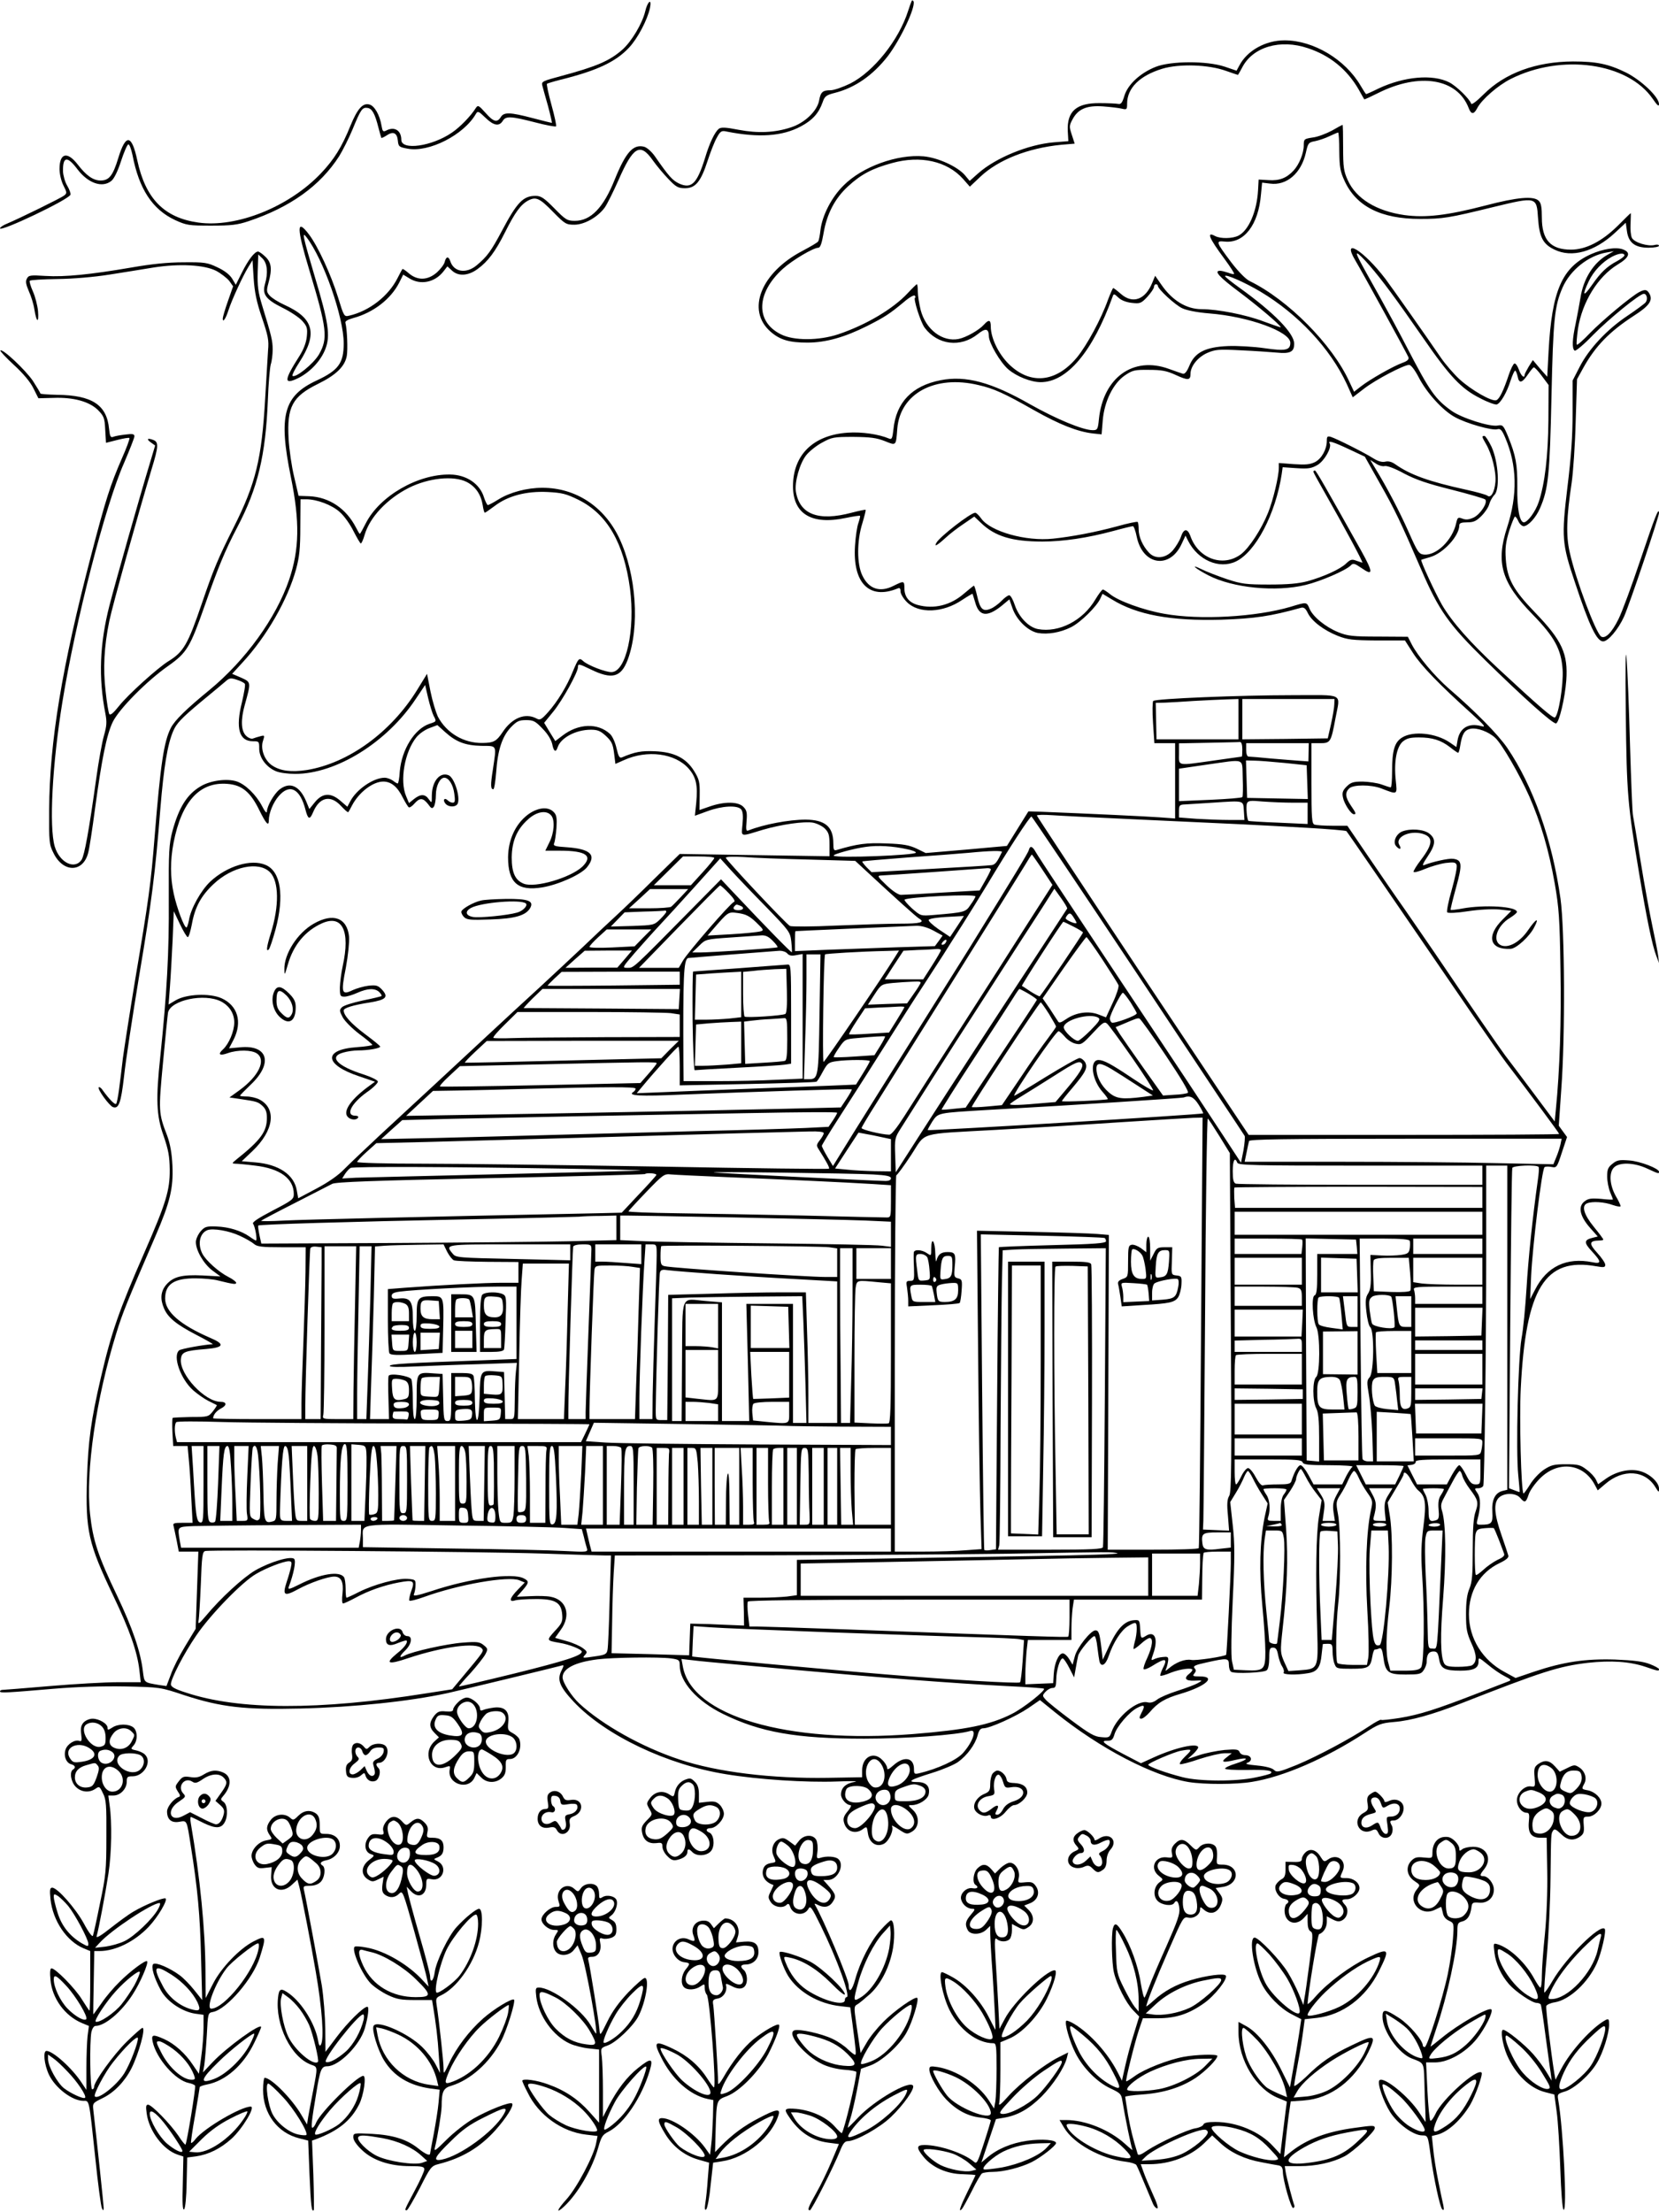<?xml version="1.0" standalone="no"?>
<!DOCTYPE svg PUBLIC "-//W3C//DTD SVG 20010904//EN"
 "http://www.w3.org/TR/2001/REC-SVG-20010904/DTD/svg10.dtd">
<svg version="1.0" xmlns="http://www.w3.org/2000/svg"
 width="864pt" height="1152pt" viewBox="0 0 864 1152"
 preserveAspectRatio="xMidYMid meet">

<g transform="translate(0,1152) scale(0.1,-0.1)"
fill="#000000" stroke="none">
<path d="M4748 11515 c-3 -6 -11 -28 -18 -50 -48 -153 -180 -318 -302 -380
-39 -19 -85 -35 -102 -35 -42 0 -52 -9 -60 -53 -10 -55 -75 -117 -146 -140
-84 -28 -172 -32 -273 -13 -71 14 -92 14 -104 5 -21 -18 -48 -74 -71 -151 -42
-135 -71 -164 -137 -133 -34 17 -52 37 -125 142 -17 24 -41 45 -56 49 -57 14
-95 -29 -153 -172 -58 -145 -124 -214 -207 -214 -40 0 -48 5 -107 65 -54 55
-70 65 -98 65 -64 0 -96 -33 -174 -180 -58 -109 -78 -136 -133 -182 -54 -45
-119 -35 -137 22 -9 27 -22 25 -29 -4 -3 -13 -22 -38 -41 -55 -47 -41 -100
-43 -145 -5 -17 15 -32 25 -34 23 -2 -2 -14 -24 -26 -48 -47 -93 -147 -171
-252 -195 -26 -6 -27 -4 -58 97 -36 116 -103 262 -150 325 -67 89 -66 37 1
-185 92 -306 98 -355 50 -439 -29 -49 -123 -125 -138 -111 -3 4 13 35 35 69
98 151 77 231 -78 301 -31 14 -64 35 -75 47 -17 19 -18 26 -7 66 20 73 16 107
-16 137 -15 15 -33 27 -38 27 -18 0 -51 -43 -84 -109 l-32 -64 -19 32 c-13 21
-40 42 -77 59 -52 25 -67 27 -177 26 -81 0 -168 -9 -270 -27 -216 -37 -348
-50 -447 -44 -80 5 -89 4 -98 -14 -8 -14 -5 -30 10 -65 12 -26 25 -68 29 -95
11 -69 24 -75 19 -9 -3 30 -15 77 -27 103 -12 27 -19 52 -16 55 4 4 68 8 143
9 83 1 190 10 272 23 74 12 178 28 230 37 135 21 263 14 325 -17 26 -14 57
-38 69 -53 l20 -28 -27 -77 c-15 -42 -27 -84 -27 -91 0 -24 16 0 30 44 17 53
75 179 103 224 l22 36 6 -95 c5 -72 15 -122 43 -204 32 -94 37 -118 32 -170
-2 -34 -9 -146 -15 -251 -18 -315 -49 -443 -164 -671 -81 -161 -105 -218 -166
-397 -73 -214 -95 -252 -175 -301 -56 -35 -208 -172 -255 -231 -31 -39 -47
-52 -52 -43 -4 7 -13 60 -19 118 -14 119 -8 233 19 365 17 83 148 550 220 790
37 121 38 143 9 154 -31 12 -37 4 -11 -14 l21 -15 -29 -97 c-50 -164 -177
-612 -209 -736 -51 -200 -58 -376 -21 -564 8 -42 7 -63 -8 -115 -10 -35 -28
-136 -40 -223 -38 -273 -61 -398 -76 -422 -36 -54 -115 -15 -140 69 -30 103
-13 427 40 753 68 419 223 1023 321 1244 29 68 54 131 54 139 0 12 -10 14 -47
9 -27 -3 -55 -8 -64 -12 -13 -5 -17 3 -21 42 -12 125 -89 175 -270 177 -49 1
-88 4 -88 7 0 4 -18 33 -39 66 -39 57 -158 169 -169 158 -3 -3 29 -37 70 -75
49 -45 86 -89 102 -122 l26 -52 78 2 c105 4 187 -19 232 -63 31 -32 35 -41 38
-103 l4 -68 59 15 c32 8 60 13 63 10 3 -3 -15 -52 -40 -108 -59 -136 -83 -209
-159 -501 -152 -581 -217 -973 -219 -1325 -1 -170 0 -183 23 -228 50 -102 153
-102 180 1 6 20 22 125 36 232 35 258 60 383 92 450 33 68 177 214 290 293 96
68 113 96 189 313 69 197 105 285 170 409 107 204 147 372 159 662 3 83 10
166 15 185 6 18 10 53 10 78 0 45 -6 71 -55 230 -21 69 -25 101 -23 175 l3 90
23 -22 c24 -25 29 -74 12 -132 -15 -54 4 -80 90 -123 41 -20 88 -51 104 -69
25 -28 28 -38 24 -80 -3 -32 -16 -67 -38 -102 -83 -130 -84 -154 -3 -114 61
32 115 90 138 151 26 68 16 137 -55 373 -63 213 -69 241 -44 208 88 -114 194
-416 194 -553 0 -103 -27 -140 -140 -193 -173 -80 -201 -182 -135 -504 47
-232 44 -376 -9 -533 -68 -200 -227 -420 -415 -575 -122 -100 -180 -157 -201
-197 -37 -73 -54 -189 -85 -570 -19 -239 -31 -328 -100 -735 -29 -176 -58
-363 -65 -415 -6 -52 -15 -126 -20 -163 -5 -38 -12 -72 -15 -75 -7 -7 -37 25
-69 69 -8 13 -18 20 -22 17 -8 -9 54 -95 74 -103 30 -11 42 20 58 160 8 77 44
313 79 525 66 393 83 529 110 868 18 218 37 335 67 405 17 40 43 67 142 150
67 55 129 107 138 115 14 11 23 12 52 2 20 -6 38 -16 41 -21 4 -5 -4 -48 -15
-96 -34 -135 -15 -203 57 -203 32 0 33 -1 33 -39 0 -47 37 -96 87 -117 18 -8
63 -14 100 -14 214 0 478 164 628 390 l49 73 16 -69 c9 -38 22 -79 28 -91 16
-30 16 -30 -21 -42 -78 -26 -145 -134 -155 -248 -2 -35 -7 -63 -11 -63 -3 0
-15 7 -25 15 -11 8 -30 15 -43 15 -58 0 -147 -61 -179 -123 l-15 -28 -35 30
c-50 44 -93 43 -133 -5 l-30 -37 -16 39 c-34 82 -85 105 -139 63 -29 -23 -66
-87 -66 -116 -1 -10 -12 3 -25 29 -31 59 -87 114 -133 129 -50 16 -135 5 -186
-25 -72 -42 -114 -110 -148 -234 -18 -70 -20 -103 -19 -357 2 -274 -10 -488
-44 -815 -24 -223 -21 -310 17 -415 25 -73 31 -106 32 -175 1 -109 -20 -176
-131 -430 -134 -306 -173 -418 -228 -655 -51 -220 -66 -329 -72 -525 -8 -271
6 -336 137 -610 85 -178 125 -291 136 -388 l7 -62 -119 0 c-66 0 -225 -9 -354
-20 -129 -11 -241 -20 -247 -20 -7 0 -13 -3 -13 -8 0 -9 35 -7 281 14 119 10
251 14 370 12 184 -4 184 -4 310 -46 191 -62 311 -76 604 -69 282 7 565 37
765 80 71 16 564 135 592 143 16 5 16 3 2 -26 -24 -47 -10 -83 64 -162 165
-175 484 -327 792 -377 170 -28 417 -44 580 -38 74 3 115 2 91 -2 -47 -8 -71
-31 -71 -66 0 -23 28 -55 49 -55 7 0 1 -14 -14 -32 -20 -23 -25 -38 -20 -57
12 -49 60 -66 100 -35 19 14 20 13 25 -23 7 -50 45 -74 84 -54 27 15 52 73 41
92 -4 6 12 -2 35 -17 39 -26 44 -27 68 -13 40 22 43 80 6 114 -26 24 -26 25
-5 25 35 0 80 28 87 54 10 42 -11 66 -58 66 -58 0 -39 12 77 48 55 17 116 43
135 57 47 34 88 90 101 137 7 28 15 38 30 38 34 0 169 61 234 105 l61 42 79
-64 c236 -190 510 -332 696 -363 82 -13 246 -13 329 1 163 26 382 121 585 253
74 48 87 53 156 59 87 7 201 39 349 97 421 165 507 193 660 211 120 13 217 7
300 -21 67 -23 70 -23 70 -12 0 4 -21 16 -47 26 -35 14 -84 20 -181 24 -155 5
-270 -12 -422 -63 l-97 -33 -57 31 c-116 62 -186 176 -186 301 0 120 57 217
159 266 36 17 50 30 46 40 -2 8 -18 56 -35 105 -38 109 -42 165 -16 194 26 28
89 29 113 1 24 -28 30 -25 44 17 6 20 33 58 59 84 95 95 227 79 286 -34 l15
-28 40 34 c92 79 206 72 260 -17 18 -29 19 -29 19 -8 0 33 -49 78 -98 91 -54
15 -124 -1 -178 -39 l-41 -29 -11 23 c-6 13 -27 37 -48 52 -33 26 -46 29 -109
29 -62 0 -77 -4 -114 -28 -24 -16 -57 -51 -73 -78 -17 -27 -32 -48 -34 -46
-12 12 -22 390 -14 547 26 522 126 684 393 636 40 -7 47 -6 47 8 0 9 -19 37
-42 62 -44 48 -42 63 10 64 12 0 22 2 22 5 0 3 -22 33 -50 67 -52 64 -65 110
-34 122 27 11 90 7 133 -9 22 -8 41 -10 41 -6 0 5 -11 29 -26 54 -31 57 -35
118 -10 146 27 30 105 28 174 -4 60 -28 62 -28 62 -17 0 17 -98 55 -155 59
-51 4 -64 2 -87 -17 -23 -18 -28 -29 -28 -66 0 -25 7 -61 15 -81 8 -19 15 -37
15 -39 0 -2 -28 -1 -62 3 -53 4 -67 2 -87 -14 -34 -27 -23 -77 30 -137 l40
-45 -28 -7 c-44 -11 -45 -25 -2 -71 50 -54 50 -66 2 -56 -134 27 -237 -22
-298 -142 l-26 -50 5 120 c7 153 56 558 70 567 5 4 22 4 37 1 26 -5 28 -2 53
75 l27 81 -22 30 -21 29 13 189 c21 280 18 834 -4 993 -43 305 -142 586 -277
785 -47 69 -168 192 -303 308 -75 65 -164 171 -195 232 l-20 39 -153 1 c-135
0 -161 3 -210 23 -66 27 -131 80 -149 122 -15 36 -14 36 -99 10 -180 -53 -474
-70 -659 -36 -108 19 -239 67 -281 102 -16 13 -33 24 -37 24 -5 0 -22 -23 -39
-51 -65 -111 -190 -175 -299 -155 -49 9 -100 63 -121 125 -9 28 -22 51 -29 51
-7 0 -25 -13 -40 -29 -16 -16 -41 -35 -57 -41 -40 -17 -55 -2 -70 66 -7 30
-14 54 -17 54 -2 0 -24 -18 -49 -39 -71 -63 -159 -85 -245 -61 -45 13 -68 43
-68 87 0 39 -3 39 -55 13 -72 -37 -130 -18 -164 53 -29 59 -29 180 0 272 11
37 19 68 17 70 -2 2 -34 -5 -73 -15 -173 -46 -270 -9 -290 109 -8 50 20 149
54 191 15 19 52 49 82 65 51 28 60 30 164 30 88 -1 120 -5 163 -22 60 -24 58
-27 65 65 15 183 196 281 422 227 80 -18 135 -43 290 -131 135 -76 225 -111
305 -121 l47 -5 6 73 c8 98 54 192 115 234 40 27 51 30 125 29 67 0 93 -5 141
-27 63 -29 76 -28 76 6 0 40 38 87 87 109 42 18 59 20 172 14 69 -3 154 -9
189 -12 71 -7 92 3 92 46 0 55 -107 164 -287 293 -40 29 -73 55 -73 59 0 13
102 -32 183 -80 198 -118 365 -297 451 -482 l31 -69 60 46 c61 47 207 123 234
123 9 0 30 -27 49 -64 42 -82 126 -174 189 -208 59 -33 196 -72 222 -63 15 4
23 -4 40 -44 62 -144 65 -298 10 -467 -60 -184 -30 -287 133 -454 114 -117
149 -181 156 -288 5 -75 -21 -237 -40 -248 -10 -6 -88 62 -297 256 -146 136
-238 240 -291 330 -36 63 -114 231 -108 235 2 1 22 7 46 14 69 20 152 110 152
166 0 11 11 15 41 15 33 0 47 6 74 33 19 19 37 46 41 62 4 15 16 37 27 48 29
29 21 170 -15 250 -15 31 -32 57 -37 57 -15 0 -14 -4 8 -42 31 -53 54 -146 49
-199 -5 -53 -24 -85 -42 -70 -6 5 -56 19 -111 31 -192 42 -290 77 -368 132
-18 13 -36 18 -52 14 -17 -4 -37 1 -64 18 -44 28 -189 101 -220 111 -18 5 -21
2 -21 -20 0 -45 -27 -93 -61 -111 -27 -13 -49 -15 -111 -11 l-78 6 0 -25 c0
-45 -30 -170 -56 -234 -35 -87 -98 -183 -141 -216 -93 -70 -223 -24 -264 96
-15 40 -35 38 -49 -6 -7 -20 -26 -51 -42 -70 -37 -42 -92 -48 -125 -11 -32 34
-53 82 -53 120 0 18 -2 36 -5 39 -3 3 -51 -7 -108 -23 -110 -30 -236 -54 -333
-64 -141 -15 -326 37 -374 105 -12 17 -26 30 -31 30 -24 0 -184 -124 -202
-156 -14 -24 2 -16 46 24 23 22 67 55 97 75 l54 37 36 -34 c72 -69 161 -96
318 -96 111 0 236 19 370 55 51 14 97 25 102 25 5 0 14 -25 20 -55 31 -150
174 -171 235 -35 l19 41 14 -28 c51 -100 161 -148 248 -107 103 49 207 247
239 455 l5 36 73 -5 c61 -4 78 -1 109 17 36 22 75 91 63 112 -11 17 17 9 100
-30 l83 -39 76 -135 c82 -144 110 -204 216 -449 93 -217 146 -291 337 -478
197 -193 352 -332 367 -327 16 5 46 130 53 223 10 139 -21 208 -163 355 -114
118 -145 176 -152 278 -4 58 0 88 18 147 13 41 27 74 30 74 4 0 12 -11 18 -25
6 -14 19 -25 27 -25 23 0 64 44 85 93 44 100 51 175 60 582 9 405 16 472 58
568 40 91 135 166 228 182 l39 7 -30 -17 c-75 -41 -129 -126 -144 -226 -6 -35
-17 -95 -25 -134 -18 -83 -20 -131 -5 -141 6 -3 49 33 97 83 82 83 241 213
263 213 16 0 22 -29 9 -45 -7 -8 -49 -39 -95 -70 -104 -69 -200 -171 -248
-265 l-37 -72 0 -167 c0 -121 -7 -226 -27 -389 -31 -259 -29 -293 39 -494 75
-227 114 -308 147 -308 26 0 79 63 109 129 31 71 182 519 182 540 -1 32 -20
-17 -99 -251 -43 -128 -93 -264 -112 -302 -34 -69 -68 -104 -90 -91 -28 18
-132 295 -164 439 -20 88 -17 181 10 361 8 55 18 199 21 320 l7 220 33 60 c63
113 136 188 262 270 80 51 101 80 83 114 -13 24 -23 26 -54 10 -43 -23 -193
-148 -256 -213 -35 -37 -66 -64 -69 -61 -3 3 0 40 6 83 22 139 103 271 206
334 62 37 71 63 29 79 -36 14 -105 3 -168 -25 -150 -68 -203 -190 -220 -505
l-7 -133 -38 43 -37 44 -22 -35 c-11 -19 -21 -38 -21 -42 0 -22 -20 -3 -30 28
-7 19 -17 33 -23 31 -6 -2 -19 -28 -29 -58 -28 -84 -49 -127 -65 -133 -23 -9
-131 53 -193 110 -30 28 -73 78 -95 110 -75 110 -254 364 -290 412 -113 148
-231 221 -156 95 41 -69 269 -485 276 -503 4 -11 -5 -20 -30 -29 -48 -17 -171
-87 -217 -123 l-36 -28 -25 53 c-88 193 -319 426 -518 523 -20 9 -60 50 -96
97 -82 109 -83 114 -34 109 100 -10 175 87 188 245 l6 62 41 -5 c87 -12 163
54 187 161 11 50 14 54 48 60 19 4 53 15 75 26 22 10 42 19 45 19 3 0 6 -44 6
-98 1 -83 5 -105 27 -153 61 -134 190 -199 394 -199 118 0 150 5 382 62 223
54 225 54 232 -57 7 -100 25 -136 86 -165 90 -44 208 -11 314 87 l57 53 6 -43
c8 -61 42 -87 113 -87 30 0 54 5 54 10 0 6 -10 8 -24 4 -35 -8 -104 13 -117
37 -6 12 -9 45 -7 75 1 30 2 54 1 54 -2 0 -32 -30 -68 -66 -82 -81 -166 -124
-243 -124 -106 0 -152 50 -152 167 0 52 -4 76 -16 87 -26 27 -113 19 -277 -24
-200 -52 -313 -65 -423 -50 -146 21 -252 86 -295 182 -21 46 -24 68 -24 171 0
64 -1 117 -3 117 -1 0 -26 -13 -55 -30 -30 -16 -74 -33 -100 -36 -45 -7 -47
-8 -47 -41 0 -41 -24 -100 -53 -131 -36 -39 -74 -54 -130 -50 l-52 3 -3 -55
c-6 -111 -49 -210 -102 -237 -31 -16 -94 -17 -122 -2 -46 25 -32 -10 49 -119
30 -41 53 -76 50 -78 -2 -3 -16 0 -31 6 -15 5 -34 10 -42 10 -34 0 -4 -33 102
-112 96 -72 214 -172 214 -182 0 -2 -40 12 -89 30 -91 35 -240 64 -323 64 -79
0 -153 45 -210 128 l-32 46 -14 -34 c-36 -91 -103 -115 -165 -60 -19 17 -37
30 -39 30 -3 0 -15 -28 -28 -62 -35 -99 -110 -237 -161 -299 -109 -131 -243
-144 -354 -36 -55 54 -95 137 -95 197 0 35 -10 38 -36 9 -25 -28 -92 -66 -131
-74 -84 -17 -171 48 -198 150 -8 32 -15 76 -15 97 0 21 -2 38 -5 38 -2 0 -24
-21 -47 -46 -76 -82 -217 -166 -363 -215 -100 -33 -231 -34 -298 0 -134 66
-129 216 11 342 50 45 158 109 184 109 10 0 18 23 27 75 17 101 59 182 128
245 67 62 126 93 229 121 148 41 286 10 369 -82 l36 -41 55 52 c93 88 248 149
420 166 l71 6 -15 46 c-14 42 -14 48 4 81 29 54 74 73 159 67 39 -3 82 -8 98
-12 25 -6 27 -4 27 26 0 81 65 146 183 182 89 27 241 22 332 -11 32 -11 60
-21 62 -21 1 0 11 17 22 38 55 108 199 150 343 101 115 -38 204 -111 264 -215
15 -27 28 -50 29 -51 1 -2 33 13 71 32 216 109 414 77 473 -78 13 -34 27 -34
45 1 23 44 108 118 174 151 264 133 609 85 739 -103 24 -35 33 -43 33 -28 0
37 -92 124 -171 164 -92 45 -154 58 -277 58 -192 -1 -354 -60 -465 -171 -37
-37 -63 -56 -65 -49 -9 26 -77 92 -114 111 -86 44 -234 31 -367 -31 -34 -17
-64 -30 -66 -30 -2 0 -15 20 -29 44 -80 137 -246 236 -396 236 -99 0 -195 -53
-236 -132 l-14 -26 -62 21 c-93 31 -280 30 -359 -1 -81 -32 -145 -92 -163
-150 -11 -37 -18 -46 -32 -43 -11 2 -53 4 -94 4 -124 2 -174 -42 -169 -146 l3
-52 -75 -6 c-133 -11 -302 -80 -394 -161 l-45 -40 -24 29 c-38 45 -140 92
-216 99 -137 12 -320 -54 -417 -152 -62 -61 -111 -156 -120 -232 -3 -27 -8
-54 -12 -59 -3 -6 -40 -27 -81 -49 -217 -113 -295 -309 -167 -421 49 -43 98
-57 192 -57 96 0 194 28 310 86 91 46 119 64 192 125 29 25 54 39 58 33 3 -5
4 -10 1 -10 -12 0 28 -128 50 -157 68 -90 187 -104 276 -33 41 33 57 30 58
-10 0 -36 60 -138 101 -173 43 -37 118 -67 169 -67 137 0 271 159 374 444 6
18 8 18 31 -4 15 -14 41 -24 69 -27 43 -5 49 -3 81 31 19 21 35 44 35 52 0 8
5 14 10 14 6 0 10 -4 10 -8 0 -17 90 -100 127 -117 23 -11 78 -22 141 -27 205
-16 422 -95 422 -153 0 -39 -25 -44 -135 -28 -55 8 -141 13 -190 11 -117 -5
-173 -33 -201 -103 -13 -31 -24 -44 -34 -41 -8 2 -41 14 -72 25 -186 68 -343
-45 -365 -263 -5 -52 -8 -56 -32 -56 -51 0 -190 58 -325 134 -203 116 -337
152 -468 126 -148 -29 -231 -115 -245 -256 -5 -46 -9 -54 -22 -48 -54 23 -143
36 -215 31 -180 -12 -286 -115 -286 -279 0 -144 97 -203 275 -165 39 8 72 13
74 11 2 -1 -2 -18 -8 -36 -7 -18 -15 -72 -18 -119 -13 -195 74 -283 220 -224
13 6 17 2 17 -15 0 -12 15 -37 33 -55 62 -62 188 -57 288 11 29 19 53 33 54
32 1 -2 7 -22 14 -45 20 -73 62 -78 137 -18 l41 34 17 -49 c22 -60 80 -116
131 -126 52 -9 117 2 173 30 50 25 134 108 153 150 l11 24 50 -30 c130 -80
306 -112 568 -105 176 6 257 18 415 62 15 4 24 -2 36 -27 20 -42 83 -90 156
-119 51 -20 76 -23 204 -24 l146 0 43 -67 c42 -65 135 -162 305 -315 68 -62
76 -71 49 -64 -66 18 -112 -10 -123 -74 l-6 -35 -35 24 c-72 49 -190 61 -247
26 -40 -24 -53 -67 -53 -177 0 -46 -3 -83 -7 -83 -5 0 -26 7 -48 15 -22 8 -66
14 -98 15 -49 0 -62 -4 -84 -26 -20 -20 -24 -32 -19 -56 6 -33 42 -88 57 -88
13 0 12 5 -16 46 -29 43 -31 66 -9 88 20 21 115 21 169 0 85 -33 82 -34 74 43
-10 96 4 172 36 201 21 17 38 22 84 22 71 0 115 -14 163 -51 20 -16 39 -29 42
-29 3 0 8 17 11 38 10 61 22 80 53 87 35 7 95 -15 130 -48 35 -33 126 -190
177 -305 59 -135 101 -277 132 -452 22 -127 26 -181 30 -446 5 -268 -4 -530
-24 -731 l-6 -63 -106 142 c-58 78 -127 169 -152 202 -41 56 -168 240 -367
534 -43 62 -113 165 -157 228 -44 62 -129 186 -189 274 l-109 160 -78 0 c-42
0 -84 3 -93 6 -14 5 -16 34 -16 215 l0 209 45 0 c54 0 57 5 80 129 25 136 52
121 -227 121 -267 0 -708 -18 -722 -30 -4 -5 -5 -56 -1 -114 l7 -106 54 0 54
0 0 -196 0 -196 -82 6 c-70 5 -363 19 -617 29 l-65 2 -56 -90 -56 -90 -211
-19 -212 -18 -47 23 c-39 18 -69 24 -159 27 -103 4 -149 -2 -257 -34 -15 -5
-18 1 -18 35 0 86 -43 122 -144 123 -87 0 -219 -25 -297 -56 -13 -6 -15 1 -11
47 4 46 1 58 -17 76 -27 27 -97 28 -173 2 l-55 -19 1 77 c1 69 -2 82 -29 126
-42 68 -104 99 -205 103 -69 3 -103 -3 -171 -32 -12 -5 -18 4 -28 47 -7 31
-21 63 -34 75 -63 59 -166 55 -248 -9 l-37 -28 -29 47 -29 48 48 59 c48 59
128 204 128 231 0 19 5 18 65 -11 112 -55 159 -43 194 49 64 171 45 446 -44
634 -78 164 -226 262 -400 262 -80 0 -168 -23 -228 -60 -27 -17 -52 -30 -56
-30 -4 0 -13 18 -20 39 -21 71 -91 119 -177 120 -168 3 -367 -112 -439 -254
-15 -30 -29 -55 -31 -55 -2 0 -11 15 -20 33 -51 99 -139 158 -242 163 l-57 2
-23 99 c-13 54 -26 143 -29 199 -9 165 19 219 153 285 94 46 140 91 150 145 6
33 2 139 -7 173 -3 8 12 17 41 25 104 28 195 98 239 184 l21 42 33 -20 c58
-36 132 -20 176 36 l21 27 23 -21 c33 -32 85 -29 134 7 54 39 93 91 143 191
52 104 82 145 121 166 41 21 59 13 132 -62 59 -60 66 -64 108 -64 53 0 123 40
159 90 12 17 44 81 71 142 77 176 113 197 179 103 19 -27 56 -71 81 -97 40
-42 51 -48 87 -48 54 0 82 34 117 142 15 46 36 100 48 121 19 35 25 38 52 32
166 -33 289 -25 386 27 60 32 93 68 113 125 11 32 18 38 66 50 104 27 196 91
274 191 66 87 144 252 134 284 -3 7 -7 8 -10 3z m2384 -1377 c68 -79 134 -168
279 -377 140 -203 200 -266 298 -315 40 -21 79 -35 87 -32 20 8 52 63 71 124
9 28 20 52 24 52 3 0 9 -14 13 -31 7 -38 23 -34 54 12 13 19 26 35 30 36 4 1
23 -19 42 -45 l35 -47 -1 -185 c-2 -188 -18 -325 -50 -423 -17 -51 -58 -107
-78 -107 -22 0 -36 73 -34 185 1 117 -8 163 -48 262 -24 58 -28 62 -54 57 -40
-8 -188 39 -241 77 -85 61 -113 102 -227 321 -44 86 -110 207 -145 270 -117
208 -127 228 -118 228 5 0 34 -28 63 -62z m1328 52 c0 -5 -17 -18 -37 -29 -55
-29 -86 -59 -132 -125 -46 -66 -53 -57 -17 19 25 53 72 102 121 128 34 18 65
22 65 7z m-1249 -1097 c12 3 53 -12 102 -39 63 -33 123 -53 247 -84 91 -23
169 -46 175 -51 15 -15 -24 -76 -60 -94 -24 -11 -40 -13 -58 -6 -24 9 -26 7
-33 -22 -19 -89 -103 -171 -168 -165 -27 3 -33 12 -80 118 -49 110 -113 232
-173 330 l-27 45 28 -18 c15 -11 37 -17 47 -14z m-4780 -83 c46 -24 74 -65 83
-121 3 -21 8 -39 11 -39 3 0 25 16 51 35 69 53 165 78 274 73 77 -4 98 -9 163
-41 149 -74 236 -224 268 -462 28 -215 -20 -435 -97 -435 -32 0 -121 35 -145
56 -23 21 -26 18 -55 -51 -30 -76 -81 -159 -129 -213 -36 -40 -43 -44 -62 -33
-58 30 -126 3 -175 -71 -33 -49 -47 -56 -104 -57 -99 -2 -189 52 -234 138 -10
22 -28 80 -38 130 l-18 92 -51 -83 c-136 -221 -359 -383 -576 -418 -80 -12
-137 -5 -180 24 -40 27 -62 87 -47 129 9 28 8 29 -14 23 -13 -3 -31 -9 -39
-12 -9 -3 -25 4 -36 15 -26 26 -28 83 -6 161 33 119 33 117 -19 141 l-47 20
54 59 c125 135 235 326 279 486 17 63 22 107 22 222 l1 142 30 0 c56 0 135
-30 175 -67 22 -19 54 -64 71 -99 18 -35 35 -64 38 -64 4 0 13 20 20 45 27 92
117 187 229 244 103 52 234 66 303 31z m4019 -1235 l0 -105 -214 0 -213 0 -2
95 -2 95 48 1 c26 1 95 5 153 9 58 3 133 7 168 8 l62 2 0 -105z m499 78 c0
-16 -8 -62 -17 -103 l-17 -75 -222 -3 -223 -2 0 105 0 105 240 0 240 0 -1 -27z
m-4123 -128 c27 -27 45 -58 50 -80 7 -38 19 -46 28 -17 16 50 95 92 173 92 35
0 50 -6 78 -32 30 -28 37 -42 43 -90 l7 -56 43 19 c122 56 268 37 339 -44 38
-44 48 -86 39 -177 l-7 -68 66 24 c76 28 156 32 175 9 9 -11 11 -35 7 -76 -6
-70 -17 -67 106 -30 96 28 216 45 261 37 21 -4 49 -18 62 -31 20 -20 24 -34
24 -84 l0 -60 -390 6 -390 6 -133 -130 c-72 -72 -163 -159 -201 -194 -38 -35
-115 -107 -170 -160 -56 -53 -157 -147 -225 -210 -69 -63 -197 -181 -286 -264
-185 -172 -352 -327 -545 -505 -74 -69 -157 -148 -185 -176 -32 -34 -84 -70
-146 -103 l-96 -51 -7 39 c-13 83 -93 138 -217 148 l-70 6 56 53 c112 107 127
222 35 269 -16 8 -45 15 -65 15 -19 0 -35 2 -35 4 0 3 25 28 55 57 119 112 91
210 -56 195 l-56 -5 24 46 c46 92 21 177 -64 215 -62 27 -182 22 -238 -11
l-37 -22 7 93 c4 51 10 161 14 243 l6 150 32 -67 c18 -38 36 -68 41 -68 5 0
14 30 21 66 16 90 48 149 113 210 97 92 235 121 294 62 47 -47 49 -176 4 -319
-22 -71 -25 -98 -10 -83 5 5 21 52 35 104 47 176 27 303 -52 336 -75 32 -199
-5 -287 -86 -49 -46 -103 -142 -112 -202 -4 -21 -10 -38 -13 -38 -12 0 -50
102 -66 175 -19 88 -19 173 -1 267 42 215 136 318 281 306 75 -6 119 -42 165
-136 35 -71 50 -88 50 -54 0 38 23 94 52 127 57 66 111 38 139 -72 13 -50 22
-54 39 -14 33 80 91 94 146 34 19 -20 35 -35 38 -32 2 2 11 18 19 34 36 69
109 125 163 125 41 0 74 -27 102 -84 13 -25 27 -48 31 -50 4 -3 18 6 29 19 28
32 45 31 71 -2 17 -24 22 -26 31 -13 5 8 10 35 10 60 0 47 21 90 44 90 23 0
46 -36 52 -83 5 -37 4 -47 -8 -47 -8 0 -19 5 -26 12 -17 17 -28 2 -12 -17 17
-20 56 -19 64 1 14 36 -19 136 -48 147 -45 18 -86 -31 -87 -105 0 -42 0 -42
-16 -20 -19 28 -43 28 -77 1 l-26 -21 -15 36 c-34 80 -8 230 53 306 16 20 47
41 70 49 l40 15 41 -37 c57 -51 104 -69 188 -71 84 -1 79 8 60 -123 -13 -81
-12 -103 2 -103 5 0 11 39 15 88 8 116 31 186 76 234 32 33 43 38 80 38 38 0
48 -5 86 -45z m3644 -107 c0 -21 -1 -38 -3 -38 -1 0 -65 -9 -142 -20 -199 -28
-185 -31 -185 35 l0 54 153 3 c83 2 158 3 165 4 7 0 12 -13 12 -38z m345 -15
l-1 -48 -44 3 c-25 2 -92 7 -150 12 -58 6 -111 10 -117 10 -8 0 -13 14 -13 35
l0 35 163 0 163 0 -1 -47z m-343 -135 c2 -51 1 -96 -2 -99 -3 -4 -78 -10 -167
-14 l-163 -7 0 85 0 84 143 21 c208 29 185 38 189 -70z m218 79 l115 -12 3
-88 3 -88 -158 3 -158 3 -3 98 -3 97 43 -1 c24 0 95 -6 158 -12z m-212 -249
l3 -48 -79 0 c-43 0 -120 3 -170 6 l-92 7 0 33 c0 31 3 34 33 35 17 1 82 5
142 9 168 11 159 13 163 -42z m254 42 l78 0 0 -56 0 -55 -152 7 c-84 3 -154 8
-156 9 -8 6 -14 76 -8 91 6 15 17 16 83 10 42 -3 111 -6 155 -6z m-857 -85
c635 -29 652 -30 935 -46 107 -6 198 -14 202 -17 6 -6 272 -394 650 -946 79
-114 162 -234 186 -265 114 -148 272 -361 272 -366 0 -3 -364 -5 -809 -5
l-808 0 -552 828 c-303 456 -551 832 -551 835 0 4 35 5 78 2 42 -3 221 -12
397 -20z m53 -815 c301 -454 551 -829 554 -835 3 -5 0 -39 -6 -75 l-13 -65
-95 145 c-52 80 -289 438 -527 795 -238 358 -439 662 -447 678 -17 31 -30 35
-36 10 -4 -15 -74 -130 -308 -508 -21 -33 -142 -226 -270 -430 -128 -203 -280
-446 -338 -539 l-104 -168 -29 48 c-16 27 -29 53 -29 57 0 4 37 65 82 135 125
195 157 244 269 422 57 91 135 213 174 272 38 58 86 132 107 165 20 32 65 103
101 159 35 55 92 148 127 205 112 187 224 359 232 357 4 -2 254 -374 556 -828z
m-1205 658 c26 -5 47 -13 47 -18 0 -14 -414 -30 -428 -16 -7 7 106 38 168 46
61 9 141 4 213 -12z m495 -15 c-25 -52 -34 -64 -52 -68 -12 -2 -157 -11 -324
-20 l-303 -17 -26 26 c-14 15 -24 28 -22 30 2 2 110 11 239 21 129 9 271 20
315 24 111 11 177 12 173 4z m211 -92 l52 -79 -127 -198 c-169 -265 -198 -310
-326 -509 -121 -188 -224 -349 -318 -497 -39 -61 -68 -98 -79 -97 -42 1 -146
27 -144 35 1 6 34 61 74 124 150 239 737 1178 773 1238 20 34 38 62 40 62 1 0
26 -35 55 -79z m-1709 61 c0 -4 -27 -38 -61 -75 l-61 -67 -96 0 -97 0 76 75
76 75 82 0 c44 0 81 -3 81 -8z m489 -8 l245 -7 66 -61 c137 -127 252 -231 266
-239 34 -20 7 -27 -98 -27 -62 0 -213 -5 -336 -10 -123 -6 -230 -6 -238 -2
-22 12 -334 345 -334 355 0 6 38 7 93 4 50 -4 202 -10 336 -13z m-219 -247
c121 -125 125 -130 131 -180 3 -29 4 -54 3 -56 -3 -3 -127 123 -305 312 l-64
68 -155 -157 c-308 -312 -299 -304 -331 -304 -30 0 -30 0 37 78 37 42 92 104
123 137 31 33 116 126 189 207 l133 148 57 -63 c31 -34 113 -120 182 -190z
m1170 196 c0 -5 -13 -31 -29 -59 l-29 -51 -194 -11 c-106 -7 -203 -12 -216
-12 -13 0 -44 20 -75 50 -48 46 -50 50 -27 51 20 0 491 33 553 38 9 0 17 -2
17 -6z m-1365 -124 c27 -28 36 -43 27 -46 -19 -7 -239 -261 -265 -305 l-22
-38 -104 0 -103 0 208 214 c115 118 211 215 214 215 3 1 24 -18 45 -40z m-250
-21 c-22 -23 -44 -46 -50 -50 -5 -4 -57 -8 -114 -8 l-105 0 55 50 54 50 100 0
99 0 -39 -42z m2013 -59 c-2 -3 -74 -113 -160 -245 -221 -336 -434 -663 -595
-914 l-138 -215 -3 89 c-3 86 -2 91 30 141 18 29 88 139 156 246 68 107 190
298 272 424 82 127 170 264 196 305 27 41 77 119 112 173 l63 99 35 -49 c19
-26 33 -51 32 -54z m-478 63 c0 -4 -11 -24 -25 -43 -26 -39 -27 -40 -195 -54
-65 -5 -65 -5 -110 34 -24 22 -42 43 -39 46 15 14 369 31 369 17z m-1226 -48
c25 -9 19 -24 -9 -24 -24 0 -32 10 -18 23 8 8 8 8 27 1z m-384 -32 c0 -4 -15
-22 -32 -39 -32 -31 -35 -31 -145 -35 l-112 -3 36 37 36 37 101 4 c56 1 104 4
109 5 4 1 7 -2 7 -6z m468 -55 c41 -40 42 -42 19 -48 -12 -3 -79 -10 -147 -14
l-125 -7 25 29 c85 98 81 95 135 88 40 -6 58 -15 93 -48z m1668 -4 c-6 -6 -56
16 -56 25 0 4 5 13 12 20 9 9 16 6 29 -15 10 -15 17 -29 15 -30z m-622 -18
l-36 -54 -60 40 c-33 23 -56 45 -51 49 7 8 53 14 146 18 l37 2 -36 -55z m606
0 c28 -14 50 -28 50 -31 0 -7 -203 -307 -225 -332 -2 -2 -23 9 -47 24 -23 16
-44 29 -46 30 -4 2 210 334 216 334 1 0 25 -11 52 -25z m-729 -21 l48 -26 -20
-28 -20 -27 -197 -6 c-108 -4 -272 -10 -364 -13 l-168 -7 0 51 c0 29 1 52 3
53 2 1 489 22 631 28 25 0 55 -8 87 -25z m-1513 -38 l-43 -44 -117 -6 c-65 -3
-118 -2 -118 3 0 5 20 27 45 50 l45 41 116 0 116 0 -44 -44z m677 -16 c16 -16
27 -31 24 -33 -5 -5 -346 -27 -404 -27 l-40 0 35 34 c35 35 35 35 165 44 72 5
144 10 161 11 22 1 38 -7 59 -29z m1717 -98 c42 -64 80 -124 83 -132 3 -9 -10
-50 -30 -92 l-35 -76 -39 15 c-51 20 -117 11 -167 -23 -31 -21 -39 -23 -45
-11 -5 7 -24 37 -43 66 l-36 52 111 160 c61 87 114 159 117 159 4 -1 42 -54
84 -118z m-817 89 c-3 -6 -11 -11 -17 -11 -6 0 -6 6 2 15 14 17 26 13 15 -4z
m-25 -39 c0 -5 -21 -41 -46 -80 l-46 -72 -100 0 -100 0 18 28 c9 15 31 48 48
74 l31 47 75 4 c41 1 85 4 98 5 12 1 22 -2 22 -6z m-1647 -47 l-38 -44 -135 0
-135 -1 50 45 50 44 123 1 123 0 -38 -45z m847 30 c9 -11 22 -14 46 -9 l34 6
0 -324 0 -325 -137 -6 c-75 -4 -214 -7 -310 -7 l-173 0 -1 98 c-2 445 1 532
24 543 3 1 444 36 478 38 15 0 32 -6 39 -14z m559 -22 c-55 -90 -363 -543
-370 -543 -7 0 0 551 8 560 4 4 179 15 321 18 l64 2 -23 -37z m-391 -292 c-5
-332 -6 -341 -56 -341 l-25 0 6 197 c4 108 7 254 7 325 l0 128 36 0 37 0 -5
-309z m-728 185 l0 -34 -342 -4 c-189 -2 -344 -2 -346 -1 -2 0 14 17 35 37
l38 35 308 1 307 0 0 -34z m1250 -33 c-5 -10 -22 -36 -38 -58 l-28 -40 -102
-3 -102 -4 35 54 c34 52 36 53 93 59 31 3 79 6 105 7 43 2 47 0 37 -15z
m-1252 -75 l-3 -53 -400 3 c-220 1 -403 3 -407 2 -3 0 17 22 45 50 l52 50 358
0 358 0 -3 -52z m1819 27 c23 -14 43 -28 43 -31 0 -3 -84 -130 -186 -283
l-185 -279 -61 -6 c-33 -4 -62 -6 -64 -4 -1 2 76 125 173 273 97 149 188 289
202 312 14 23 28 43 30 43 2 0 24 -11 48 -25z m531 -45 c17 -27 32 -53 32 -57
0 -12 -118 -55 -130 -48 -5 3 -10 13 -10 21 0 19 58 134 68 134 4 0 22 -23 40
-50z m-4737 5 c44 -23 69 -63 69 -109 0 -47 -28 -112 -58 -140 -30 -27 -19
-36 25 -20 52 18 124 17 151 -2 49 -34 10 -117 -89 -190 l-54 -39 55 -8 c89
-13 94 -15 118 -37 16 -15 22 -32 22 -61 0 -72 -32 -116 -160 -218 -23 -19
-23 -20 -5 -21 11 0 58 -4 104 -10 129 -15 201 -67 201 -148 0 -27 -8 -33
-110 -86 -78 -41 -108 -61 -102 -69 11 -14 23 -87 15 -87 -3 0 -18 9 -33 20
-44 31 -109 51 -173 53 -53 2 -61 -1 -83 -26 -13 -16 -24 -40 -24 -55 0 -44
41 -114 86 -148 l42 -31 -93 5 c-108 5 -153 -6 -190 -49 -28 -34 -32 -73 -11
-122 20 -48 64 -84 168 -138 51 -26 90 -49 86 -49 -45 -2 -166 -24 -175 -32
-35 -29 7 -149 73 -208 22 -19 57 -44 79 -55 22 -11 42 -21 44 -22 2 -1 -7
-15 -20 -32 -23 -29 -26 -30 -115 -30 -50 -1 -93 -3 -95 -5 -2 -2 -3 -36 -1
-75 l4 -71 38 0 37 0 6 -67 c4 -38 10 -128 13 -200 l7 -133 -52 0 c-45 0 -52
-2 -47 -17 2 -10 10 -44 16 -75 l11 -58 51 0 51 0 -7 -201 -7 -201 -55 -91
c-30 -49 -64 -116 -75 -149 l-22 -58 -36 5 c-83 14 -79 11 -87 73 -12 102 -54
224 -134 392 -100 209 -126 288 -141 426 -24 223 31 600 137 942 32 105 57
165 204 506 76 176 93 249 88 365 -3 67 -12 114 -27 156 -46 119 -46 128 -22
383 12 130 24 247 26 259 14 65 189 102 276 58z m4312 -65 c20 -33 37 -63 37
-66 0 -3 -20 -31 -43 -62 -24 -31 -88 -122 -141 -202 l-98 -145 -76 -7 c-42
-4 -78 -5 -81 -3 -5 5 350 544 359 545 3 0 22 -27 43 -60z m-753 36 c0 -3 -18
-34 -40 -69 l-40 -64 -102 -6 c-56 -4 -104 -5 -106 -3 -2 2 16 34 40 70 l43
65 70 4 c39 1 85 4 103 5 17 1 32 0 32 -2z m-1216 -32 l46 -7 0 -58 0 -59
-392 -1 c-216 -1 -433 -3 -482 -5 -49 -2 -92 -1 -96 1 -5 3 22 34 59 70 l66
65 376 0 c207 0 397 -3 423 -6z m2226 -24 c12 -8 5 -19 -40 -65 -30 -30 -60
-55 -66 -55 -21 0 -74 51 -74 70 0 39 138 77 180 50z m351 -196 c81 -121 123
-191 115 -195 -6 -4 -38 -9 -70 -10 l-59 -4 -103 145 c-57 80 -112 160 -124
178 l-20 33 43 18 c63 27 71 30 81 27 5 -1 67 -87 137 -192z m-175 -12 c63
-91 112 -167 109 -170 -3 -3 -49 24 -103 60 -116 78 -154 98 -181 98 -48 0
-35 -103 21 -166 17 -19 29 -36 27 -38 -7 -5 -239 -16 -239 -10 0 2 25 34 56
70 69 82 80 104 65 133 -7 11 -20 21 -29 21 -10 0 -89 -45 -177 -99 -88 -55
-161 -98 -163 -97 -8 9 216 336 231 336 5 0 19 -13 33 -29 13 -16 39 -33 56
-36 29 -7 36 -2 89 55 51 55 60 61 74 50 9 -7 68 -88 131 -178z m-1312 61
l-30 -48 -104 -7 c-58 -4 -106 -5 -108 -3 -2 2 10 24 27 48 30 44 33 46 93 51
85 8 142 11 147 9 2 -2 -9 -24 -25 -50z m-1095 -18 l-45 -46 -510 -12 c-280
-7 -511 -12 -513 -11 -2 2 23 28 55 58 l59 55 500 1 500 0 -46 -45z m51 -86
l0 -101 353 7 c193 4 355 9 359 12 4 2 19 25 33 52 25 45 30 49 72 55 58 8
173 8 173 0 0 -3 -16 -32 -36 -64 l-36 -58 -141 -6 c-78 -3 -268 -10 -422 -16
-154 -6 -347 -13 -429 -17 l-150 -6 30 36 c68 82 180 206 187 206 4 1 7 -44 7
-100z m-120 14 c-1 -5 -20 -29 -43 -55 l-42 -48 -517 -11 c-284 -6 -521 -9
-526 -7 -5 1 16 26 47 54 l56 52 405 9 c574 13 620 14 620 6z m2215 -3 c9 -15
-14 -52 -79 -129 l-59 -70 -61 -5 c-119 -11 -176 -13 -176 -6 0 3 26 21 58 40
31 19 108 67 171 107 114 73 134 82 146 63z m155 -28 c25 -15 83 -52 129 -82
l85 -55 -50 -7 c-110 -14 -141 -10 -180 24 -40 35 -64 82 -64 123 0 33 22 32
80 -3z m-2480 -101 c0 -6 -5 -13 -11 -17 -33 -20 27 -24 257 -14 377 15 877
31 880 27 2 -1 -10 -23 -27 -49 l-30 -45 -292 -7 c-442 -10 -1198 -25 -1607
-31 l-365 -6 70 65 70 65 125 2 c69 1 238 5 375 9 407 10 555 11 555 1z m2932
-83 c15 -23 25 -44 24 -46 -6 -6 -1429 -92 -1434 -87 -2 2 9 21 23 44 32 47
24 45 290 61 460 26 1011 61 1020 65 32 12 52 2 77 -37z m-1882 -43 c0 -3 -10
-21 -22 -39 l-23 -34 -120 -6 c-66 -3 -316 -11 -555 -16 -239 -6 -579 -15
-755 -20 -176 -5 -450 -12 -610 -16 l-290 -6 55 50 55 49 270 7 c225 5 993 20
1510 29 321 6 485 7 485 2z m1895 -1142 c-4 -615 -9 -1121 -12 -1125 -2 -5
-110 -8 -239 -8 l-235 0 3 819 3 820 -60 5 c-33 3 -188 8 -344 11 l-283 6 6
-643 c3 -354 9 -727 12 -829 l6 -186 -83 -6 c-46 -4 -148 -7 -226 -7 l-143 0
0 980 c0 539 4 980 8 980 4 0 39 47 77 105 81 123 28 108 440 131 160 9 445
26 635 39 190 12 367 23 394 24 l49 1 -8 -1117z m96 1020 l54 -88 5 -880 c5
-742 3 -884 -8 -904 -11 -18 -13 -43 -7 -103 l6 -79 -68 3 -68 3 2 45 c1 25 5
507 9 1072 3 565 10 1026 14 1023 4 -2 31 -44 61 -92z m-2061 16 c0 -6 -9 -22
-20 -36 -18 -23 -19 -29 -7 -47 43 -68 59 -98 54 -102 -2 -3 -402 2 -888 11
-486 8 -1038 15 -1226 15 -189 0 -343 4 -343 9 0 4 22 28 50 53 l50 45 257 6
c142 4 503 14 803 22 686 20 1104 31 1198 33 46 1 72 -2 72 -9z m303 -21 l47
-10 0 -84 0 -84 -82 1 c-46 1 -111 4 -146 8 l-63 6 61 94 61 93 37 -7 c20 -3
58 -11 85 -17z m3534 -37 c-4 -17 -13 -46 -22 -67 l-15 -37 -298 6 c-163 4
-525 7 -803 7 l-507 0 10 48 c5 26 11 53 13 60 4 9 176 12 816 12 l812 0 -6
-29z m-1683 -96 c5 -13 85 -15 641 -15 l635 0 0 -50 0 -50 -634 0 c-349 0
-641 3 -650 6 -12 5 -16 21 -16 65 0 56 11 77 24 44z m-3486 -31 c211 -3 382
-8 380 -9 -2 -2 -320 -10 -708 -19 -388 -9 -737 -18 -777 -19 l-71 -4 15 24
c9 13 21 27 29 31 14 8 532 6 1132 -4z m4892 -828 l0 -844 -25 -6 c-39 -10
-57 -47 -53 -110 3 -59 -3 -66 -61 -66 -21 0 -23 3 -16 28 17 66 17 110 0 136
-17 25 -17 26 4 26 12 0 23 6 26 13 6 20 15 719 15 1210 l0 457 55 0 55 0 0
-844z m163 837 c3 -5 1 -35 -4 -68 -28 -199 -50 -412 -59 -565 -6 -96 -17
-213 -26 -260 -18 -104 -30 -587 -17 -712 5 -49 8 -88 7 -88 -2 0 -14 4 -29
10 l-26 10 6 827 c4 456 8 834 11 841 4 13 129 18 137 5z m-3465 -39 c70 -4
92 -9 92 -20 0 -9 -11 -14 -27 -14 -45 0 -855 40 -893 44 -54 6 723 -4 828
-10z m-1130 -3 c-1 -4 -43 -51 -92 -102 l-88 -94 -122 -3 c-910 -18 -1535 -33
-1636 -38 -69 -4 -123 -4 -120 -1 3 3 82 45 175 92 94 48 181 93 195 100 19
10 214 17 825 30 440 9 802 19 804 21 8 8 63 4 59 -5z m367 -11 c273 -11 617
-27 763 -36 l92 -6 0 -84 c0 -80 -1 -84 -22 -84 -13 0 -207 4 -433 10 -225 5
-524 10 -662 12 -139 2 -252 6 -250 10 1 3 43 49 93 101 89 92 93 95 130 91
22 -2 152 -8 289 -14z m3935 -105 l0 -55 -644 0 -644 0 -4 51 c-1 28 -1 53 1
55 3 2 294 4 648 4 l643 -1 0 -54z m0 -135 l0 -60 -645 0 -645 0 0 60 0 60
645 0 645 0 0 -60z m-4510 -24 l0 -64 -252 -6 c-139 -3 -555 -7 -925 -9 l-672
-3 -10 45 c-5 25 -8 47 -6 49 6 6 467 20 1075 32 311 6 579 13 595 14 17 2 67
4 113 4 l82 2 0 -64z m625 54 c297 -6 600 -13 673 -16 l132 -6 0 -65 0 -66
-47 6 c-27 4 -284 9 -573 12 -289 3 -585 8 -657 11 l-133 6 0 64 0 64 33 0
c17 0 275 -4 572 -10z m-2587 -95 c31 -14 65 -34 75 -43 16 -14 41 -17 144
-17 l125 0 -1 -130 c-1 -71 -6 -235 -11 -365 -5 -129 -10 -272 -10 -317 l0
-83 -230 0 c-126 0 -230 2 -230 4 0 18 17 39 42 52 31 16 29 34 -3 34 -82 0
-215 143 -207 222 4 37 19 44 131 53 94 8 100 25 22 58 -157 68 -235 136 -235
205 0 75 47 106 160 105 41 0 93 -5 115 -11 81 -20 95 -22 95 -12 0 5 -18 19
-40 30 -51 26 -117 85 -136 121 -26 51 -14 107 26 123 29 11 112 -3 168 -29z
m4505 -12 c4 -2 7 -10 7 -17 0 -10 -61 -15 -277 -20 -153 -4 -279 -9 -281 -11
-1 -1 -6 -356 -9 -788 l-6 -785 -29 -4 c-16 -3 -30 -2 -32 1 -2 3 -7 374 -11
824 l-7 819 318 -7 c176 -4 322 -9 327 -12z m1028 -8 c3 -2 3 -20 1 -40 l-4
-35 -174 0 -174 0 0 40 0 40 173 0 c96 0 176 -2 178 -5z m285 -37 l3 -38 -104
0 -105 0 0 -105 c0 -81 -3 -107 -14 -111 -17 -7 -10 -126 10 -166 20 -40 19
-241 -1 -258 -20 -17 -20 -125 0 -164 11 -21 15 -62 15 -153 l0 -124 -32 3
-33 3 -3 578 -2 578 131 -3 131 -3 4 -37z m276 30 c2 -6 2 -24 0 -39 -4 -24
-10 -29 -46 -34 -22 -3 -67 -5 -100 -3 l-59 3 2 -88 c2 -67 -2 -95 -14 -113
-13 -20 -15 -39 -9 -94 4 -39 13 -75 20 -81 22 -18 20 -236 -3 -261 -15 -17
-15 -26 -4 -91 7 -40 15 -134 18 -209 l4 -138 -26 0 c-14 0 -27 6 -29 13 -3 6
-7 267 -10 580 l-5 567 129 0 c88 0 130 -4 132 -12z m378 -28 l0 -40 -180 0
-180 0 0 40 0 40 180 0 180 0 0 -40z m-5391 -29 c11 -21 27 -41 35 -44 9 -4
88 -7 176 -8 l160 -1 0 -54 0 -54 -87 0 c-84 0 -321 -12 -505 -26 l-88 -7 0
-161 c0 -88 4 -167 8 -173 6 -10 39 -11 143 -5 l134 7 3 125 c4 167 3 170 -54
170 -77 0 -84 -9 -84 -100 0 -47 -4 -80 -10 -80 -6 0 -10 30 -10 69 0 85 -14
105 -72 99 -31 -3 -38 0 -38 14 0 12 11 18 43 22 72 10 392 26 502 26 l105 0
0 -189 0 -188 -182 -7 c-392 -14 -478 -19 -478 -29 0 -6 46 -7 128 -3 70 3
219 9 331 12 l203 7 -5 -44 c-3 -24 -6 -90 -6 -146 -1 -103 -1 -103 -26 -103
l-24 0 -3 123 -3 122 -39 3 c-85 7 -85 7 -88 -131 -4 -154 -22 -165 -25 -14 0
59 -4 114 -7 122 -4 11 -21 15 -61 15 l-55 0 0 -125 c0 -118 -1 -125 -20 -125
-18 0 -20 8 -22 123 l-3 122 -44 3 c-91 7 -91 7 -91 -123 0 -70 -4 -115 -10
-115 -6 0 -10 39 -10 98 0 53 -4 103 -8 110 -12 18 -112 33 -118 17 -3 -6 -3
-60 -1 -118 l3 -107 -49 0 -50 0 6 188 c4 103 10 305 14 449 l6 262 51 4 c28
2 108 4 178 5 l128 2 19 -39z m641 -3 l0 -41 -297 7 c-286 6 -299 7 -315 27
-41 49 -41 49 297 49 l315 0 0 -42z m110 15 c0 -16 -7 -203 -15 -418 -8 -214
-15 -407 -15 -427 l0 -38 -45 0 -45 0 0 48 c-1 99 22 838 25 850 3 7 22 12 50
12 42 0 45 -2 45 -27z m260 -24 l0 -52 -82 6 c-46 4 -100 7 -120 7 l-38 0 0
45 0 45 120 0 120 0 0 -51z m80 -6 c0 -32 -5 -182 -10 -333 -5 -151 -10 -330
-11 -397 l-1 -123 -34 0 -34 0 0 109 c0 119 16 562 26 709 l6 92 29 0 c29 0
29 -1 29 -57z m898 42 l42 -6 0 -75 0 -74 -57 0 c-101 0 -794 46 -840 56 -20
4 -23 11 -23 53 0 26 2 50 4 52 6 6 824 0 874 -6z m-2643 -87 c0 -49 -2 -250
-3 -448 l-2 -360 -40 0 -40 0 0 73 c0 113 22 800 26 815 2 8 15 12 31 10 l28
-3 0 -87z m174 -210 c-4 -167 -7 -369 -8 -450 l-1 -148 -81 0 c-79 0 -81 1
-75 23 3 12 6 214 6 450 l0 427 83 0 82 0 -6 -302z m80 45 c-4 -142 -10 -345
-14 -450 l-7 -193 -24 0 -24 0 0 128 c0 70 3 272 7 450 l6 322 31 0 31 0 -6
-257z m2511 10 c0 -131 -3 -336 -7 -455 l-6 -218 -24 0 -23 0 -2 268 c-2 147
-3 351 -3 454 l0 188 33 0 32 0 0 -237z m200 157 l0 -80 -90 0 -90 0 0 80 0
80 90 0 90 0 0 -80z m1114 -692 c-3 -425 -7 -779 -10 -785 -2 -10 -66 -13
-275 -13 l-271 0 6 23 c3 12 6 290 7 617 2 327 5 668 7 757 l4 162 61 4 c34 2
155 4 269 5 l207 2 -5 -772z m1026 652 l0 -70 -175 0 -175 0 0 70 0 70 175 0
175 0 0 -70z m288 -22 l3 -88 -96 0 -95 0 0 90 0 91 93 -3 92 -3 3 -87z m276
12 c4 -44 4 -85 1 -91 -5 -6 -40 -9 -98 -7 l-92 4 -3 74 c-2 40 -1 79 2 87 4
9 29 13 94 13 l89 0 7 -80z m376 10 l0 -70 -134 0 c-73 0 -154 3 -180 6 l-46
7 0 63 0 64 180 0 180 0 0 -70z m-4764 -212 c-3 -139 -9 -322 -13 -405 l-6
-153 -120 0 -120 0 7 323 c3 177 9 359 13 405 l6 82 120 0 120 0 -7 -252z
m338 235 l39 -6 -7 -216 c-3 -119 -9 -296 -13 -393 l-6 -178 -119 0 -118 0 0
48 c0 93 22 707 26 730 4 21 9 22 82 22 42 0 95 -3 116 -7z m436 -38 c113 -8
301 -20 418 -26 l212 -12 0 -369 0 -368 -75 0 -75 0 0 143 c0 79 -3 232 -7
340 l-6 197 -132 0 c-72 0 -234 -3 -358 -7 l-227 -6 -2 -326 -3 -326 -30 0
c-30 0 -30 0 -30 55 2 182 17 698 22 713 4 15 12 17 46 12 23 -3 134 -12 247
-20z m843 -42 l67 -6 0 -362 c0 -282 -3 -364 -12 -367 -7 -2 -50 -2 -95 0
l-83 4 0 331 c0 183 3 349 6 370 7 42 5 41 117 30z m2185 -29 c18 -5 22 -13
22 -50 l0 -44 -175 0 -175 0 0 50 0 50 153 0 c83 0 162 -3 175 -6z m962 -39
l0 -45 -175 0 -175 0 0 29 c0 16 -3 36 -6 45 -5 14 14 16 175 16 l181 0 0 -45z
m-475 -7 c8 -8 23 -154 17 -160 -13 -13 -110 3 -116 19 -4 8 -9 40 -13 70 -5
48 -3 58 13 70 16 13 87 13 99 1z m-3061 -130 c3 -73 8 -222 11 -330 l5 -198
-35 0 -35 0 0 310 0 310 -121 0 -122 0 8 -305 7 -305 -71 0 -71 0 0 309 0 309
-83 7 c-136 11 -122 48 -125 -313 l-2 -312 -25 0 -25 0 0 320 0 319 93 4 c50
1 203 4 338 5 l247 2 6 -132z m2790 124 c3 -5 8 -43 12 -86 l7 -79 -59 8 c-32
4 -62 12 -66 19 -10 14 -10 130 -1 139 9 10 101 9 107 -1z m96 -72 l0 -80 -29
0 c-28 0 -28 1 -37 80 l-10 80 38 0 38 0 0 -80z m280 0 l0 -80 -29 0 c-34 0
-37 6 -46 93 l-7 67 41 0 41 0 0 -80z m-5062 8 l3 -48 -38 0 c-47 0 -63 14
-63 55 0 41 7 47 55 43 l40 -3 3 -47z m-177 32 c14 -8 19 -21 19 -50 l0 -40
-45 0 -45 0 0 43 c0 24 3 47 7 50 10 10 42 8 64 -3z m1629 -116 l0 -116 -31 6
c-17 3 -56 6 -85 6 l-54 0 0 110 0 110 85 0 85 0 0 -116z m368 -6 l3 -108
-101 0 -100 0 0 110 0 111 98 -3 97 -3 3 -107z m3610 30 l-3 -73 -172 -3 -173
-2 0 75 0 75 175 0 176 0 -3 -72z m-936 -8 l-4 -70 -174 0 -174 0 0 70 0 70
178 0 177 0 -3 -70z m-4494 -17 c2 -9 -11 -13 -47 -13 -39 0 -51 4 -51 16 0
12 10 14 47 12 26 -2 48 -9 51 -15z m-158 -8 c0 -11 -12 -15 -45 -15 -42 0
-54 7 -38 23 3 4 24 7 45 7 27 0 38 -4 38 -15z m4940 -130 l0 -113 -90 1 -90
1 0 111 0 111 90 1 90 1 0 -113z m280 5 l0 -110 -89 0 -88 0 -6 102 c-3 57 -3
106 -1 110 3 4 45 7 94 7 l90 0 0 -109z m-5180 50 c0 -27 -4 -50 -10 -50 -5 0
-10 23 -10 50 0 28 5 50 10 50 6 0 10 -22 10 -50z m118 8 l-3 -43 -47 -3 -48
-3 0 45 0 46 51 0 50 0 -3 -42z m-160 -10 c-3 -43 -3 -43 -43 -43 -40 0 -40 0
-43 43 l-3 42 46 0 46 0 -3 -42z m4652 -13 l0 -35 -175 0 -175 0 0 30 0 29
148 4 c81 1 159 4 175 5 25 2 27 -1 27 -33z m940 0 l0 -25 -175 0 -175 0 0 25
0 25 175 0 175 0 0 -25z m-3980 -155 c0 -149 11 -136 -109 -124 l-61 7 0 123
0 124 85 0 85 0 0 -130z m370 1 l0 -119 -92 -4 c-51 -2 -94 -3 -95 -3 -2 1 -6
56 -10 123 l-6 122 101 0 102 0 0 -119z m2670 29 l0 -80 -175 0 -175 0 0 73
c0 41 3 77 7 80 3 4 82 7 175 7 l168 0 0 -80z m940 0 l0 -80 -175 0 -175 0 0
80 0 80 175 0 175 0 0 -80z m-5103 -70 c3 -60 -2 -66 -52 -62 l-45 4 0 42 c0
24 3 46 7 50 4 4 25 6 48 4 38 -3 40 -5 42 -38z m-329 -22 c-3 -52 -4 -53 -33
-52 -68 3 -65 1 -65 47 0 24 3 47 7 50 3 4 26 7 50 7 l44 0 -3 -52z m168 28
c3 -13 4 -35 2 -47 -2 -20 -10 -24 -45 -27 l-43 -3 0 50 0 51 40 0 c33 0 41
-4 46 -24z m4522 7 c5 -10 13 -48 17 -85 l7 -68 -61 0 c-72 0 -81 11 -81 94 0
63 12 75 72 76 26 0 40 -6 46 -17z m92 -62 c0 -72 -2 -80 -21 -86 -11 -4 -22
-5 -25 -3 -2 2 -7 37 -10 77 -7 77 -1 90 39 91 15 0 17 -10 17 -79z m194 52
c2 -16 8 -54 11 -87 l7 -59 -57 5 c-31 3 -60 11 -65 18 -14 23 -21 109 -10
130 8 16 21 20 60 20 45 0 49 -2 54 -27z m86 -52 c0 -72 -2 -80 -21 -86 -29
-9 -39 9 -39 70 0 28 -3 60 -6 73 -6 20 -3 22 30 22 l36 0 0 -79z m-5239 59
c14 -8 19 -21 19 -50 0 -34 -4 -41 -24 -46 -50 -12 -61 -3 -64 54 -3 50 -2 52
23 52 15 0 35 -5 46 -10z m4674 -70 l0 -25 -177 -3 -178 -2 0 30 0 30 177 -2
178 -3 0 -25z m933 3 l-3 -28 -172 -3 -173 -2 0 30 0 30 176 0 175 0 -3 -27z
m-5100 -40 c2 -9 -11 -13 -47 -13 -39 0 -51 4 -51 16 0 12 10 14 47 12 26 -2
48 -9 51 -15z m-335 1 c16 -17 -7 -29 -48 -26 -62 5 -63 32 -2 32 24 0 46 -3
50 -6z m177 -9 c0 -11 -12 -15 -45 -15 -33 0 -45 4 -45 15 0 11 12 15 45 15
33 0 45 -4 45 -15z m-330 -9 c0 -7 -13 -16 -28 -18 -37 -5 -52 0 -52 18 0 10
12 14 40 14 27 0 40 -4 40 -14z m1564 8 l46 -7 0 -43 0 -44 -85 0 -85 0 0 50
0 50 39 0 c21 0 59 -3 85 -6z m416 -49 c0 -63 6 -61 -122 -49 l-66 7 -4 39
c-2 21 1 43 6 48 6 6 50 10 98 10 l88 0 0 -55z m2670 -35 l0 -80 -175 0 -175
0 0 80 0 80 175 0 175 0 0 -80z m938 3 l-3 -78 -170 0 -170 0 -3 78 -3 77 176
0 176 0 -3 -77z m-5260 16 c-2 -20 -10 -24 -45 -27 -42 -3 -43 -2 -43 27 0 27
3 30 38 33 45 4 55 -3 50 -33z m150 9 c-3 -31 -6 -33 -45 -36 l-43 -3 0 35 c0
36 0 36 46 36 45 0 45 0 42 -32z m-324 -5 c-1 -26 -4 -28 -45 -28 -41 0 -44 2
-47 28 -3 26 -2 27 45 27 47 0 49 -1 47 -27z m-156 -5 c-2 -13 -6 -22 -10 -20
-5 1 -23 2 -42 2 -32 0 -36 6 -27 38 1 1 19 2 42 2 36 0 40 -2 37 -22z m4947
-109 l0 -124 -90 0 -90 0 -3 122 -3 122 83 3 c46 2 88 3 93 3 6 -1 10 -51 10
-126z m272 117 c1 -1 5 -57 9 -124 l7 -122 -96 0 -97 0 0 129 0 129 88 -5 c48
-3 88 -6 89 -7z m-5119 -49 c463 -1 842 -2 842 -4 0 -1 -10 -23 -22 -48 l-22
-45 -1052 0 -1052 0 -6 23 c-8 31 -7 72 2 81 4 5 111 5 237 1 127 -4 609 -7
1073 -8z m1867 -12 c11 -1 138 -3 283 -4 l262 -1 0 -47 0 -48 -692 3 c-381 2
-739 6 -795 10 l-102 7 21 48 21 48 491 -7 c270 -4 500 -8 511 -9z m2685 -110
l0 -45 -175 0 -175 0 0 45 0 45 175 0 175 0 0 -45z m940 23 c0 -13 -3 -33 -6
-45 -6 -23 -9 -23 -175 -23 l-169 0 0 45 0 45 175 0 c175 0 175 0 175 -22z
m-5966 -30 c0 -10 -1 -99 -2 -198 l-2 -180 -33 0 -34 0 -6 192 c-3 105 -4 195
-1 200 3 5 22 8 42 6 28 -2 37 -7 36 -20z m56 -178 c0 -193 -1 -200 -20 -200
-19 0 -20 7 -20 139 0 177 8 261 26 261 11 0 14 -38 14 -200z m98 159 c2 -19
1 -107 -3 -196 l-7 -163 -34 0 -34 0 0 200 0 199 38 -3 c34 -3 37 -6 40 -37z
m-848 -170 c0 -186 -1 -200 -17 -197 -20 4 -24 36 -37 271 l-8 127 31 0 31 0
0 -201z m76 9 c-4 -106 -11 -197 -16 -202 -5 -5 -16 -6 -24 -3 -14 6 -16 34
-16 202 l0 195 32 0 31 0 -7 -192z m67 85 c4 -58 7 -146 7 -195 l0 -88 -31 0
-32 0 7 163 c8 186 13 227 31 227 8 0 14 -32 18 -107z m85 -50 c-4 -87 -5
-175 -2 -195 6 -37 5 -38 -24 -38 l-29 0 -6 128 c-4 70 -7 157 -7 195 l0 67
38 0 37 0 -7 -157z m56 110 c11 -98 16 -318 8 -332 -8 -10 -14 -11 -32 -1 -22
12 -22 13 -15 188 4 98 9 180 12 185 11 19 22 3 27 -40z m102 -45 c-3 -50 -6
-137 -6 -193 0 -96 -1 -103 -21 -108 -41 -11 -44 -2 -47 141 -1 75 -5 163 -8
195 l-6 57 48 0 47 0 -7 -92z m58 40 c3 -29 8 -117 11 -195 l6 -143 -30 0
c-31 0 -34 5 -33 55 8 246 15 335 27 335 9 0 15 -18 19 -52z m96 -143 l0 -195
-29 0 c-28 0 -30 2 -35 53 -3 28 -8 116 -11 195 l-6 142 41 0 40 0 0 -195z
m54 143 c3 -29 6 -117 6 -195 0 -135 -1 -143 -19 -143 -11 0 -22 4 -26 10 -3
5 -3 93 1 195 5 134 10 185 19 185 7 0 15 -22 19 -52z m309 -30 c4 -46 7 -124
7 -175 0 -84 -2 -92 -21 -98 -11 -4 -23 -4 -26 -2 -3 3 -2 85 2 181 6 128 11
176 20 176 8 0 14 -28 18 -82z m96 -110 c-3 -106 -6 -194 -7 -195 -1 -2 -15
-3 -32 -3 l-30 0 -1 153 c0 83 -2 171 -3 195 l-4 42 42 0 41 0 -6 -192z m61
17 c0 -168 -1 -175 -20 -175 -19 0 -20 7 -20 175 0 168 1 175 20 175 19 0 20
-7 20 -175z m92 -20 l-3 -195 -29 0 c-17 0 -31 1 -31 3 -1 1 -4 89 -8 195 l-6
192 40 0 40 0 -3 -195z m52 143 c3 -29 6 -117 6 -195 0 -136 -1 -143 -20 -143
-19 0 -20 7 -20 188 0 104 3 192 7 195 14 15 20 5 27 -45z m106 -143 l0 -195
-40 0 -40 0 0 113 c0 61 -3 149 -7 195 l-6 82 47 0 46 0 0 -195z m54 158 c3
-21 6 -89 6 -150 0 -106 -1 -113 -20 -113 -19 0 -20 7 -20 150 0 120 3 150 14
150 8 0 16 -15 20 -37z m98 -158 l-3 -195 -29 0 c-28 0 -29 2 -34 63 -3 34 -7
122 -10 195 l-5 132 42 0 42 0 -3 -195z m50 108 c1 -73 1 -184 -1 -215 -1 -5
-8 -8 -16 -8 -13 0 -15 24 -15 155 0 131 2 155 15 155 12 0 15 -17 17 -87z
m108 -75 c0 -90 -3 -180 -6 -200 -6 -35 -9 -38 -39 -38 -32 0 -32 0 -39 61 -3
34 -6 124 -6 200 l0 139 45 0 45 0 0 -162z m60 -7 c1 -161 0 -169 -20 -174
-11 -3 -21 -2 -22 1 -2 4 -2 82 0 175 3 155 4 167 22 167 17 0 18 -11 20 -169z
m106 147 c-3 -13 -5 -103 -5 -200 l-1 -178 -40 0 -40 0 0 148 c0 81 -3 171 -6
200 l-7 52 52 0 c47 0 51 -2 47 -22z m49 -130 c9 -200 5 -252 -17 -256 -17 -3
-18 12 -18 202 0 170 2 206 14 206 11 0 15 -32 21 -152z m132 5 c-4 -82 -10
-174 -13 -205 l-7 -58 -42 0 -42 0 -6 137 c-4 75 -7 167 -7 205 l0 68 62 0 61
0 -6 -147z m113 -58 l0 -205 -56 0 -57 0 7 68 c3 37 9 129 13 205 l6 137 44 0
43 0 0 -205z m95 195 c4 -6 3 -98 -1 -205 l-7 -195 -33 0 -34 0 0 205 0 205
34 0 c19 0 38 -5 41 -10z m65 -195 l0 -205 -25 0 -25 0 0 183 c0 202 4 227 31
227 18 0 19 -11 19 -205z m96 196 c5 -6 8 -91 6 -205 l-3 -196 -43 0 -42 0 3
193 c3 105 6 198 8 205 5 14 57 16 71 3z m88 -33 c-1 -18 -3 -108 -3 -200 l-1
-168 -30 0 -30 0 0 200 0 200 34 0 c32 0 34 -2 30 -32z m76 -168 l0 -200 -30
0 -30 0 0 200 0 200 30 0 30 0 0 -200z m74 123 c3 -42 6 -132 6 -200 l0 -123
-30 0 -30 0 0 200 0 200 24 0 c22 0 23 -5 30 -77z m76 -123 l0 -200 -27 0 -28
0 -4 200 -3 200 31 0 31 0 0 -200z m140 0 l0 -200 -25 0 -25 0 -1 143 c0 88
-4 134 -9 122 -5 -11 -9 -75 -9 -142 l-1 -123 -29 0 -28 0 -1 200 0 200 64 0
64 0 0 -200z m70 16 c0 -101 3 -191 6 -200 5 -13 -1 -16 -25 -16 l-31 0 0 93
c0 52 -3 142 -7 200 l-6 107 31 0 32 0 0 -184z m80 0 c0 -101 3 -191 6 -200 5
-13 -1 -16 -30 -16 l-36 0 0 200 0 200 30 0 30 0 0 -184z m80 -16 l0 -200 -30
0 -30 0 0 193 c0 107 3 197 7 200 3 4 17 7 30 7 l23 0 0 -200z m70 0 l0 -200
-25 0 -25 0 0 200 0 200 25 0 25 0 0 -200z m62 58 c0 -79 2 -169 4 -200 2 -57
2 -58 -24 -58 l-27 0 3 200 c3 191 4 200 22 200 19 0 20 -8 22 -142z m78 -58
l0 -200 -30 0 -30 0 0 200 0 200 30 0 30 0 0 -200z m70 0 l0 -200 -25 0 -25 0
0 200 0 200 25 0 25 0 0 -200z m70 77 c0 -68 3 -158 6 -200 l7 -77 -31 0 -31
0 -3 200 -3 200 28 0 27 0 0 -123z m210 -77 l0 -200 -94 0 -94 0 -2 193 c0
106 2 196 6 200 4 4 47 7 96 7 l88 0 0 -200z m2144 125 c4 -12 29 -15 138 -15
73 0 128 -4 122 -8 -6 -4 -21 -26 -33 -49 l-21 -43 -75 0 -74 0 -27 50 c-15
28 -33 50 -41 50 -12 0 -33 -36 -47 -82 -4 -15 -17 -18 -70 -18 -35 0 -70 -2
-78 -5 -8 -3 -22 13 -38 42 -14 27 -32 48 -40 48 -8 0 -24 -19 -35 -42 -11
-23 -23 -42 -27 -43 -5 0 -8 29 -8 65 l0 65 174 0 c145 0 175 -2 180 -15z
m926 -50 c0 -63 -1 -65 -25 -65 -20 0 -30 10 -50 50 -14 28 -30 50 -35 50 -6
0 -22 -22 -38 -50 l-27 -50 -77 0 -78 0 -25 49 -25 50 23 3 c12 2 21 9 20 16
-2 9 38 12 167 12 l170 0 0 -65z m-400 30 c0 -2 -10 -25 -22 -50 l-22 -45 -77
0 -76 0 -25 50 -25 50 124 0 c67 0 123 -2 123 -5z m-509 -57 c12 -24 35 -60
52 -81 l30 -39 -14 -86 c-15 -91 -18 -301 -9 -594 6 -198 5 -199 -90 -206
l-60 -4 -22 48 c-20 47 -21 53 -9 164 25 222 30 371 19 527 l-11 152 32 47
c17 26 31 54 31 61 0 15 18 53 25 53 3 0 14 -19 26 -42z m-277 -5 c10 -21 31
-59 48 -85 l30 -47 -16 -73 c-25 -125 -29 -277 -12 -457 9 -91 16 -200 16
-243 0 -93 -8 -100 -102 -96 l-62 3 -10 45 c-5 29 -4 145 4 317 11 223 11 295
0 392 l-13 119 30 49 c16 26 35 63 42 81 7 17 17 32 20 32 4 0 15 -17 25 -37z
m552 2 c8 -19 28 -54 45 -78 29 -41 29 -45 19 -91 -24 -109 -31 -307 -19 -521
7 -116 9 -227 5 -248 l-7 -37 -74 0 c-41 0 -77 5 -80 10 -10 16 -7 205 4 305
14 120 14 392 -1 471 -11 60 -10 65 13 101 14 21 33 57 43 81 11 23 23 42 28
42 5 0 16 -16 24 -35z m540 9 c4 -14 21 -45 38 -67 44 -58 47 -71 31 -118 -11
-30 -15 -87 -15 -200 0 -128 -3 -167 -17 -201 -13 -30 -18 -70 -18 -133 0 -78
4 -98 28 -152 29 -61 30 -98 3 -115 -6 -4 -39 -8 -73 -8 -49 0 -64 4 -72 18
-19 36 -21 144 -5 342 16 208 14 383 -5 449 -9 28 -7 41 7 67 9 17 30 57 47
88 16 31 33 56 37 56 4 0 11 -12 14 -26z m-267 -22 c11 -21 27 -45 37 -53 38
-31 43 -66 27 -189 -11 -86 -13 -147 -7 -240 14 -207 11 -474 -5 -493 -10 -13
-31 -17 -87 -17 l-73 0 -10 38 c-15 51 -13 145 4 292 18 150 19 384 3 478
l-11 68 41 69 c23 38 42 72 42 77 0 21 22 4 39 -30z m-649 -49 c0 -5 -7 -17
-15 -27 -9 -12 -15 -42 -15 -78 l0 -58 -36 0 c-31 0 -35 2 -29 21 12 36 8 89
-9 114 -9 13 -16 27 -16 30 0 3 27 5 60 5 33 0 60 -3 60 -7z m259 -32 c-16
-31 -19 -49 -14 -85 l7 -46 -32 0 -32 0 7 50 c6 41 3 56 -15 85 l-22 35 61 0
61 0 -21 -39z m271 3 c-18 -28 -21 -46 -18 -85 l5 -49 -34 0 c-28 0 -33 3 -29
18 16 58 15 79 -4 115 l-20 37 61 0 61 0 -22 -36z m290 31 c0 -3 -7 -17 -16
-31 -12 -17 -15 -39 -12 -74 4 -37 1 -50 -9 -55 -36 -13 -43 -6 -43 48 0 28
-7 65 -15 81 -8 15 -15 30 -15 32 0 2 25 4 55 4 30 0 55 -2 55 -5z m-5082
-137 c3 -35 1 -38 -22 -38 -24 0 -26 4 -26 41 0 36 2 40 23 37 18 -2 23 -10
25 -40z m142 -4 c0 -31 -3 -35 -22 -32 -19 2 -22 8 -19 33 6 57 41 56 41 -1z
m-460 -9 c0 -8 -9 -15 -20 -15 -11 0 -20 7 -20 15 0 8 9 15 20 15 11 0 20 -7
20 -15z m620 -5 c0 -15 -7 -20 -25 -20 -18 0 -25 5 -25 20 0 15 7 20 25 20 18
0 25 -5 25 -20z m-775 0 c-3 -5 -13 -10 -21 -10 -8 0 -14 5 -14 10 0 6 9 10
21 10 11 0 17 -4 14 -10z m4710 -30 c4 -6 -10 -9 -37 -9 l-43 2 35 7 c19 4 36
8 37 9 1 0 5 -3 8 -9z m285 0 c0 -5 -18 -10 -40 -10 -22 0 -40 5 -40 10 0 6
18 10 40 10 22 0 40 -4 40 -10z m260 0 c0 -5 -16 -10 -35 -10 -19 0 -35 5 -35
10 0 6 16 10 35 10 19 0 35 -4 35 -10z m280 0 c0 -5 -13 -10 -30 -10 -16 0
-30 4 -30 8 0 4 14 9 30 10 17 1 30 -2 30 -8z m-5620 -29 c0 -16 -3 -43 -6
-60 l-6 -31 -463 0 -462 0 -7 38 c-12 73 -14 71 72 75 42 1 256 4 475 5 l397
2 0 -29z m1063 12 l87 -6 11 -41 c5 -23 13 -50 16 -60 5 -18 0 -19 -113 -13
-66 4 -329 10 -586 13 l-468 7 0 43 c0 84 -46 78 489 70 262 -3 515 -9 564
-13z m4863 -61 c12 -31 24 -64 27 -72 5 -11 -5 -20 -34 -33 -22 -11 -55 -34
-74 -52 -20 -18 -37 -30 -39 -26 -7 11 -7 188 -1 214 6 22 13 26 48 29 23 2
44 2 47 0 2 -2 14 -29 26 -60z m-3166 -2 l0 -60 -780 0 -779 0 -10 38 c-5 20
-11 47 -14 60 l-5 22 794 0 794 0 0 -60z m2046 13 c9 -47 -3 -295 -21 -438 -7
-60 -14 -111 -14 -112 -3 -10 -41 0 -41 10 0 6 -7 77 -15 157 -16 156 -19 299
-9 374 l7 46 43 0 c42 0 43 -1 50 -37z m282 -38 c2 -38 -4 -166 -14 -282 l-18
-213 -26 0 -27 0 -6 137 c-9 180 -9 418 0 427 4 4 25 6 48 4 l40 -3 3 -70z
m264 -7 c6 -149 -26 -508 -47 -515 -30 -9 -36 17 -47 208 -6 109 -8 237 -4
292 l8 97 43 0 43 0 4 -82z m273 -95 c-21 -473 -17 -438 -44 -438 -24 0 -24 1
-26 110 -1 61 -5 182 -10 271 -4 88 -5 177 -1 197 7 36 9 37 48 37 l41 0 -8
-177z m-1095 128 l0 -40 -54 -6 c-75 -10 -90 -5 -94 28 -6 52 1 57 78 57 l70
0 0 -39z m-3587 -71 c164 -6 312 -10 329 -10 l30 0 -7 -232 c-3 -128 -8 -245
-11 -259 -4 -23 -11 -27 -69 -35 -60 -9 -64 -9 -49 7 14 15 13 19 -10 36 -14
11 -52 28 -85 37 l-60 17 29 41 c56 76 31 158 -53 173 -19 4 -66 5 -105 3
l-70 -3 29 33 c34 39 36 48 8 62 -58 32 -282 1 -480 -65 -81 -26 -99 -29 -93
-16 4 9 8 30 8 46 1 28 -1 30 -42 33 -53 4 -174 -29 -252 -68 -33 -17 -62 -30
-65 -30 -3 0 -5 21 -5 48 0 26 -4 52 -8 58 -22 35 -123 19 -233 -37 -52 -26
-61 -28 -55 -12 25 65 39 134 28 145 -17 17 -127 -16 -203 -60 -63 -37 -180
-144 -257 -237 -35 -41 -41 -46 -38 -25 3 14 8 100 12 192 5 143 8 168 23 171
27 8 1437 -3 1754 -13z m2997 1 c14 -4 -177 -10 -425 -14 -247 -4 -629 -10
-847 -14 l-398 -6 0 -92 0 -92 -52 -7 c-29 -3 -92 -6 -139 -6 l-87 0 2 -72 1
-73 -100 4 c-55 3 -118 5 -140 5 l-40 1 -3 -82 -3 -83 -202 6 -202 5 3 162 c1
89 5 204 8 255 l6 92 817 1 c449 1 998 5 1221 8 565 10 552 10 580 2z m590
-53 c0 -60 -21 -471 -24 -475 -7 -9 -158 -32 -182 -27 -32 6 -80 -12 -118 -45
-18 -15 -19 -15 -11 4 4 11 8 29 9 40 1 17 -4 19 -29 16 -16 -1 -37 -7 -46
-12 -15 -7 -15 -5 -3 29 27 76 9 122 -37 94 -27 -17 -28 -17 -31 36 -3 45 -4
47 -31 45 -48 -3 -85 -40 -126 -125 l-38 -81 -7 62 c-9 75 -14 91 -31 91 -24
0 -95 -89 -107 -134 l-12 -45 -18 30 c-10 16 -24 29 -33 29 -21 0 -43 -48 -47
-105 l-3 -50 -73 -3 -72 -3 0 54 c0 30 3 82 6 116 l7 61 113 0 114 0 0 59 c0
32 3 79 6 105 l7 46 333 0 334 0 1 98 c1 88 3 123 7 145 1 4 34 7 72 7 l70 0
0 -62z m-160 3 c0 -26 -3 -76 -6 -110 l-7 -61 -118 0 -119 0 0 110 0 110 125
0 125 0 0 -49z m-270 -71 l0 -100 -905 0 -905 0 0 84 0 84 393 7 c215 4 538
10 717 14 179 4 409 8 513 9 l187 2 0 -100z m-4465 48 c-4 -18 -14 -53 -22
-76 -23 -71 -13 -77 59 -38 62 34 155 66 189 66 36 0 49 -28 43 -86 -4 -32 -3
-54 3 -54 5 0 35 14 65 30 67 37 149 65 223 79 79 15 87 10 67 -44 -9 -25 -13
-47 -10 -50 3 -4 38 5 77 19 179 65 437 110 495 87 l29 -12 -36 -37 c-43 -44
-49 -67 -14 -56 12 4 59 7 104 7 104 1 136 -17 141 -81 3 -36 -2 -47 -39 -86
-44 -49 -44 -49 25 -61 50 -8 116 -34 116 -46 0 -20 -82 -47 -352 -114 -159
-39 -288 -69 -288 -67 0 2 27 34 61 70 33 37 67 80 76 96 15 28 14 31 -8 49
-21 17 -34 19 -109 13 -83 -6 -262 -46 -302 -67 -31 -17 -30 -5 2 26 34 33 41
75 11 75 -10 0 -21 9 -24 20 -11 41 -87 10 -87 -36 0 -33 20 -39 65 -19 21 8
40 14 42 12 9 -9 -11 -37 -48 -66 -67 -55 -50 -62 59 -25 178 59 354 83 381
50 12 -14 14 -12 -109 -159 l-45 -54 -135 -21 c-558 -89 -977 -88 -1252 4 -57
18 -78 30 -78 43 0 29 67 159 132 254 72 107 241 281 312 321 54 32 141 65
169 66 16 0 18 -5 12 -32z m4055 -262 c0 -52 -3 -97 -7 -99 -8 -4 -160 1
-1158 38 -231 8 -439 15 -461 15 l-41 0 -7 60 c-4 33 -4 65 -1 70 4 6 302 10
841 10 l834 0 0 -94z m350 -59 c0 -17 -4 -48 -10 -66 -5 -19 -8 -36 -6 -38 2
-2 19 10 37 26 18 17 39 31 46 31 20 0 15 -43 -11 -101 -14 -29 -23 -56 -20
-61 3 -4 22 3 42 15 73 46 86 43 56 -14 -8 -17 -13 -33 -11 -35 2 -3 28 4 56
16 50 19 111 27 111 14 0 -4 -7 -12 -14 -18 -33 -25 -23 -40 24 -38 45 2 45 2
18 -13 -14 -8 -62 -26 -106 -40 -44 -14 -91 -34 -105 -45 -18 -14 -34 -19 -50
-15 -53 14 -160 -74 -188 -154 -10 -29 -14 -31 -54 -27 -35 2 -62 18 -156 88
-63 47 -123 95 -133 107 -18 20 -18 22 -1 41 10 11 26 20 37 20 15 0 18 8 19
43 0 49 20 113 34 111 5 -1 21 -24 34 -50 l25 -49 8 45 c4 25 10 55 13 68 6
24 71 102 85 102 5 0 12 -26 15 -57 4 -32 9 -66 11 -75 9 -32 32 -19 48 28 24
71 64 133 99 155 43 26 47 24 47 -14z m-1605 -17 c292 -10 629 -22 750 -25
121 -3 231 -8 244 -11 l24 -5 -7 -107 c-4 -59 -10 -110 -14 -113 -9 -7 -368
14 -692 41 -260 21 -1015 91 -1015 94 0 0 1 36 3 79 l4 79 86 -6 c48 -4 326
-15 617 -26z m-2229 -12 c8 -12 -21 -38 -43 -38 -16 0 -17 22 -1 38 15 15 35
15 44 0z m4854 -87 c0 -22 4 -51 10 -65 9 -25 13 -26 89 -26 88 0 98 6 108 64
3 20 9 36 13 36 5 0 15 2 23 6 11 4 16 -7 21 -43 11 -82 24 -93 116 -93 70 0
81 2 94 22 9 12 16 32 16 44 0 37 11 54 35 54 19 0 24 -7 30 -41 8 -48 29 -59
111 -59 68 0 94 13 94 46 0 25 0 25 48 -14 26 -22 65 -49 87 -60 35 -18 38
-21 20 -28 -11 -4 -83 -32 -160 -62 -216 -84 -302 -111 -404 -128 -51 -8 -96
-13 -98 -10 -3 3 -31 -12 -62 -33 -94 -63 -270 -157 -378 -202 -92 -37 -104
-40 -118 -26 -9 10 -44 19 -87 23 -54 5 -67 9 -50 15 28 11 19 39 -13 39 -13
0 -26 7 -29 16 -6 14 -17 16 -79 11 -39 -4 -99 -16 -132 -27 l-60 -20 28 25
c15 14 27 30 27 35 0 26 -118 0 -232 -52 l-66 -30 -92 48 c-104 55 -122 70
-82 69 21 0 28 6 36 33 11 40 77 117 118 138 38 20 44 14 23 -25 -13 -26 -13
-31 -1 -31 8 0 27 15 43 33 42 50 80 73 163 97 131 39 187 90 99 90 -36 0 -40
2 -29 15 9 11 10 18 1 28 -9 11 3 17 64 30 107 24 115 23 115 -12 0 -17 5 -33
12 -37 18 -11 170 -5 185 8 8 6 13 32 13 64 0 47 3 54 20 54 14 0 21 -9 26
-37 4 -21 13 -48 21 -60 8 -12 12 -27 8 -33 -7 -11 67 -14 128 -3 47 7 64 31
70 98 3 28 6 51 6 53 1 1 12 2 26 2 22 0 25 -4 25 -39z m-3446 -37 c43 -6 46
-9 46 -37 0 -85 90 -186 225 -252 195 -96 382 -129 735 -129 220 0 483 19 553
40 36 11 15 -55 -37 -114 -32 -37 -132 -83 -228 -106 -26 -6 -28 -4 -28 22 0
59 -50 69 -105 21 -27 -24 -35 -27 -35 -15 0 9 -11 28 -26 42 -45 46 -104 14
-104 -55 l0 -36 -178 -3 c-291 -5 -578 30 -772 95 -197 65 -403 181 -523 292
-40 37 -87 110 -87 136 0 46 64 79 182 94 78 10 319 13 382 5z m201 -19 c33
-3 229 -21 435 -40 438 -40 836 -71 1109 -85 107 -5 196 -11 198 -14 9 -9
-107 -101 -167 -131 -114 -58 -241 -83 -514 -105 -658 -52 -1155 94 -1200 353
l-7 38 43 -5 c24 -3 70 -8 103 -11z m2478 -491 c-21 -20 -33 -39 -27 -41 6 -2
52 10 101 27 50 16 108 30 129 30 l39 0 -25 -20 c-35 -26 -24 -31 43 -15 73
17 74 4 2 -19 -30 -9 -55 -21 -55 -26 0 -5 51 -8 114 -7 103 2 139 -3 124 -18
-3 -3 -38 -13 -79 -21 -100 -22 -293 -21 -379 1 -87 22 -180 56 -180 65 0 9
133 66 170 73 60 11 62 8 23 -29z m-1591 -31 c37 -43 31 -119 -10 -130 -19 -4
-29 0 -43 18 -48 62 3 169 53 112z m156 -34 c4 -31 -28 -74 -67 -87 -40 -14
-55 -3 -41 34 28 73 101 109 108 53z m56 -89 c16 -6 26 -17 26 -29 0 -32 -38
-51 -102 -51 -57 0 -58 0 -58 29 0 25 6 31 43 44 52 19 59 19 91 7z m-272 -17
c31 -28 23 -51 -24 -64 -53 -14 -92 -2 -96 29 -2 13 2 30 8 38 17 19 89 18
112 -3z m114 -28 c11 -43 -34 -73 -64 -43 -27 27 -6 68 35 68 16 0 24 -7 29
-25z m-81 -55 c14 -23 -67 -120 -101 -120 -30 0 -48 24 -40 55 5 19 21 33 59
51 58 26 73 29 82 14z m155 -16 c51 -34 66 -79 35 -104 -33 -27 -105 40 -105
98 0 27 33 30 70 6z m-88 -44 c18 -82 -28 -160 -70 -118 -19 19 -14 89 8 126
26 42 52 39 62 -8z"/>
<path d="M2748 7277 c-64 -49 -101 -130 -102 -221 0 -133 51 -178 178 -157 85
14 205 68 234 106 50 63 18 94 -106 103 -62 4 -72 7 -66 21 4 9 9 44 12 79 3
51 1 67 -13 82 -29 32 -85 26 -137 -13z m123 -4 c20 -24 15 -91 -10 -140 l-21
-43 78 0 c135 0 172 -27 115 -83 -62 -58 -246 -112 -305 -89 -45 18 -63 57
-63 137 1 85 27 147 86 199 44 40 96 49 120 19z"/>
<path d="M2503 6830 c-38 -9 -95 -41 -100 -56 -2 -7 4 -19 13 -29 15 -15 34
-17 138 -13 130 4 186 21 208 61 19 36 -13 47 -126 46 -56 -1 -115 -4 -133 -9z
m236 -15 c11 -11 -16 -39 -45 -47 -51 -15 -198 -29 -231 -23 -38 7 -43 29 -10
47 53 29 262 46 286 23z"/>
<path d="M1634 6710 c-85 -48 -155 -158 -153 -238 0 -34 2 -31 18 25 29 102
91 176 178 215 106 47 148 -40 108 -222 -8 -36 -14 -86 -15 -112 0 -44 2 -48
24 -48 13 0 43 9 67 20 54 24 92 25 114 4 9 -9 14 -18 12 -21 -3 -2 -47 -13
-98 -23 -51 -11 -99 -26 -108 -35 -14 -14 -14 -19 4 -53 11 -20 50 -59 87 -87
37 -27 67 -53 67 -56 1 -3 -35 -9 -79 -12 -179 -12 -173 -91 11 -152 l82 -28
-29 -21 c-94 -68 -139 -131 -114 -161 14 -17 46 -20 55 -5 3 6 -3 10 -14 10
-54 0 -23 63 59 122 34 23 59 49 58 56 -2 8 -35 24 -75 37 -137 43 -183 93
-105 114 20 6 55 11 77 11 53 0 115 11 115 20 0 4 -36 33 -79 65 -72 54 -111
97 -111 123 0 13 47 28 138 42 83 14 97 28 61 67 -21 22 -30 24 -70 20 -25 -3
-62 -14 -82 -23 -58 -28 -62 -15 -36 116 12 66 19 134 17 162 -10 99 -83 126
-184 68z"/>
<path d="M1430 6361 c-23 -44 -8 -110 34 -143 44 -36 76 -13 76 57 0 29 -8 45
-34 71 -39 39 -61 43 -76 15z m63 -26 c28 -29 40 -71 26 -97 -13 -24 -25 -23
-54 7 -18 17 -25 35 -25 63 0 59 13 66 53 27z"/>
<path d="M3848 6478 c-128 -9 -235 -17 -238 -17 -3 -1 -4 -117 -3 -258 2 -142
7 -257 11 -256 5 1 105 7 223 13 118 6 229 13 247 16 l32 5 0 259 c0 250 -1
259 -19 257 -11 -1 -125 -9 -253 -19z m242 -238 c-14 -9 -201 -21 -212 -14 -4
3 -8 56 -8 119 l0 114 53 5 c28 4 79 7 112 9 l60 2 3 -114 c2 -76 -1 -117 -8
-121z m-230 101 l0 -118 -61 -7 c-34 -3 -88 -6 -121 -6 l-59 0 3 118 3 117 80
6 c44 3 97 6 118 7 l37 2 0 -119z m240 -231 c0 -80 -3 -112 -12 -114 -7 -3
-57 -7 -110 -10 l-97 -6 -3 110 -3 110 40 5 c22 3 65 7 95 8 30 2 63 4 73 5
15 2 17 -9 17 -108z m-240 -19 l0 -108 -77 -7 c-42 -3 -96 -6 -120 -6 l-44 0
3 108 3 107 65 6 c36 3 89 6 118 7 l52 2 0 -109z"/>
<path d="M5970 5040 l0 -41 -29 22 c-16 11 -37 19 -47 17 -17 -3 -19 -13 -19
-86 0 -81 0 -82 -28 -92 -20 -7 -27 -15 -24 -27 3 -10 8 -40 12 -67 l7 -49
108 7 c142 8 168 14 186 41 8 13 16 43 17 67 2 40 0 43 -25 46 -28 3 -28 4
-25 75 l2 72 -40 0 c-36 0 -42 -4 -57 -35 l-18 -35 0 63 c0 34 -4 62 -10 62
-5 0 -10 -18 -10 -40z m-21 -58 c6 -10 13 -42 17 -70 6 -51 6 -52 -19 -52 -41
0 -57 24 -57 89 0 32 3 61 6 64 9 9 42 -10 53 -31z m139 -32 c-5 -66 -12 -78
-48 -82 -24 -3 -25 -2 -21 57 4 68 13 85 48 85 25 0 25 -2 21 -60z m-91 -92
c-3 -7 -5 -2 -5 12 0 14 2 19 5 13 2 -7 2 -19 0 -25z m139 -40 c-10 -53 -20
-61 -80 -66 l-56 -4 0 40 c0 23 6 44 13 49 21 14 111 30 121 22 5 -4 6 -22 2
-41z m-162 12 c2 -3 6 -23 8 -45 l3 -40 -68 -3 -67 -3 0 28 c0 15 -3 39 -7 52
-6 23 -5 23 60 19 36 -2 68 -6 71 -8z"/>
<path d="M4850 5020 c0 -41 0 -41 -22 -26 -27 19 -67 21 -69 4 -1 -7 -1 -43 1
-80 2 -64 1 -68 -20 -68 -21 0 -22 -4 -16 -37 3 -21 6 -51 6 -67 l0 -29 131 6
c72 3 134 8 137 12 3 3 8 32 10 64 4 54 2 59 -18 64 -21 5 -22 10 -18 59 7 69
3 78 -37 78 -34 0 -50 -12 -58 -45 -2 -11 -5 6 -6 37 -1 65 -21 92 -21 28z
m-21 -47 c5 -10 10 -40 12 -68 4 -49 4 -50 -27 -53 -31 -3 -31 -2 -37 50 -11
84 -10 88 18 88 13 0 28 -8 34 -17z m131 -40 c0 -57 -7 -70 -40 -74 -24 -4
-25 -2 -22 41 5 68 11 80 38 80 22 0 24 -4 24 -47z m-85 -72 c3 -5 1 -12 -5
-16 -5 -3 -10 1 -10 9 0 18 6 21 15 7z m115 -61 c0 -44 -18 -60 -69 -60 -35 0
-38 4 -43 50 -3 29 0 35 22 41 14 4 40 7 58 8 31 1 32 0 32 -39z m-137 23 c2
-5 7 -25 11 -45 l7 -38 -59 0 c-59 0 -60 0 -66 31 -11 58 -10 59 48 59 30 0
57 -3 59 -7z"/>
<path d="M2512 4778 c-8 -8 -12 -57 -12 -155 l0 -143 60 0 c40 0 62 4 65 13 2
6 6 72 8 145 5 121 4 133 -13 142 -26 14 -93 13 -108 -2z m106 -42 c7 -55 -5
-76 -41 -76 -43 0 -57 15 -57 60 0 47 6 52 55 48 36 -3 40 -6 43 -32z m-8
-111 c0 -11 -12 -15 -45 -15 -33 0 -45 4 -45 15 0 11 12 15 45 15 33 0 45 -4
45 -15z m0 -75 l0 -50 -45 0 -45 0 0 44 c0 48 6 54 58 55 32 1 32 1 32 -49z"/>
<path d="M2350 4630 l0 -150 66 0 66 0 -4 140 c-3 159 -4 160 -80 160 l-48 0
0 -150z m94 122 c3 -5 8 -28 12 -50 l7 -42 -47 0 -46 0 0 43 c0 24 3 47 7 50
9 10 61 9 67 -1z m16 -127 c0 -11 -12 -15 -45 -15 -33 0 -45 4 -45 15 0 11 12
15 45 15 33 0 45 -4 45 -15z m0 -80 l0 -45 -45 0 -45 0 0 45 0 45 45 0 45 0 0
-45z"/>
<path d="M5250 4235 l0 -715 88 0 89 0 6 362 c4 199 7 520 7 715 l0 353 -95 0
-95 0 0 -715z m170 198 c0 -274 -3 -589 -7 -701 l-6 -203 -71 3 -71 3 0 113
c0 61 1 375 3 697 l2 585 75 0 75 0 0 -497z"/>
<path d="M5482 4233 l3 -718 100 0 100 0 2 703 c1 387 -1 710 -4 718 -4 11
-28 14 -104 14 l-99 0 2 -717z m186 -5 l2 -698 -83 0 -84 0 -6 353 c-9 463 -9
1032 0 1041 4 4 43 5 88 4 l80 -3 3 -697z"/>
<path d="M3360 11460 c-15 -62 -70 -155 -118 -198 -67 -59 -134 -88 -320 -138
-94 -25 -103 -29 -98 -48 3 -12 16 -60 30 -108 13 -49 22 -88 20 -88 -2 0 -47
11 -100 25 -118 31 -150 32 -166 5 -19 -30 -38 -25 -80 23 -36 40 -39 41 -51
23 -25 -40 -82 -99 -124 -127 -103 -71 -263 -94 -263 -37 0 49 -36 71 -79 48
-16 -8 -19 -4 -24 25 -9 56 -37 105 -64 111 -34 9 -62 -23 -98 -111 -45 -111
-84 -174 -153 -247 -166 -175 -439 -285 -639 -257 -178 25 -275 124 -318 324
-29 136 -60 140 -99 12 -28 -92 -48 -117 -92 -117 -39 0 -75 26 -119 83 -54
70 -95 61 -95 -23 0 -26 9 -63 20 -85 19 -38 20 -41 3 -54 -19 -14 -229 -117
-295 -145 -21 -8 -38 -20 -38 -25 0 -21 357 149 367 175 2 6 -5 27 -17 47 -12
20 -21 54 -22 75 -1 78 22 81 75 11 56 -74 130 -99 177 -61 14 11 34 52 50
102 15 46 32 86 38 88 6 2 15 -23 22 -55 34 -178 104 -284 222 -339 59 -27 71
-29 188 -29 104 0 137 4 194 23 218 73 373 184 472 338 18 29 50 92 70 140 43
105 51 116 78 112 24 -3 39 -31 57 -103 7 -28 14 -51 15 -53 1 -2 14 4 28 13
34 23 54 13 58 -27 3 -31 6 -34 50 -42 111 -22 295 72 357 182 9 15 14 13 48
-20 43 -42 72 -48 91 -18 16 27 43 25 168 -7 57 -15 106 -24 110 -21 3 3 -8
54 -24 112 -16 59 -27 108 -23 110 3 2 35 12 71 21 189 47 287 93 356 167 45
48 95 143 109 206 11 53 -12 37 -25 -18z"/>
<path d="M6840 9063 c0 -3 29 -56 64 -117 93 -163 197 -356 191 -356 -2 0 -16
5 -31 10 -23 9 -31 7 -53 -14 -31 -30 -116 -69 -203 -93 -46 -12 -100 -17
-198 -17 -121 0 -144 3 -220 28 -47 16 -107 39 -135 53 -62 30 -28 1 38 -33
128 -66 351 -88 507 -50 78 19 208 75 234 101 13 14 20 12 58 -14 60 -42 60
-22 -3 91 -187 334 -235 418 -241 418 -5 0 -8 -3 -8 -7z"/>
<path d="M8467 7805 c5 -420 9 -470 69 -830 40 -240 69 -379 90 -433 l14 -37
-4 35 c-2 19 -16 89 -30 155 -14 66 -42 217 -61 335 -19 118 -37 226 -40 240
-4 14 -10 180 -16 370 -5 190 -13 392 -18 450 -5 68 -7 -34 -4 -285z"/>
<path d="M7302 7190 c-31 -13 -49 -54 -32 -75 18 -22 32 -19 18 4 -25 40 50
78 118 60 60 -17 58 -53 -6 -137 -23 -30 -40 -58 -38 -62 2 -5 28 2 59 15 31
13 79 27 107 31 43 5 53 4 58 -10 4 -10 -8 -67 -25 -128 -18 -62 -28 -115 -24
-119 5 -5 53 -3 109 6 60 9 123 12 162 9 l63 -7 -45 -45 c-88 -87 -68 -159 41
-153 30 1 100 65 124 114 28 53 8 43 -33 -17 -41 -60 -98 -93 -137 -80 -53 19
-27 103 44 145 19 12 35 25 35 30 0 29 -170 39 -284 18 -32 -6 -59 -9 -61 -7
-2 2 11 54 28 116 34 123 32 144 -16 150 -23 3 -108 -16 -150 -33 -12 -5 -7 8
18 45 42 62 44 91 9 119 -29 23 -99 28 -142 11z"/>
<path d="M2385 2655 c-14 -13 -25 -30 -25 -37 0 -10 -11 -12 -39 -10 -32 3
-42 -1 -60 -23 -27 -36 -27 -60 2 -89 l23 -23 -22 -20 c-67 -60 -23 -165 57
-135 23 8 25 7 21 -13 -14 -75 97 -111 129 -42 l11 24 24 -23 c28 -29 73 -31
105 -5 18 15 23 28 23 60 -1 37 1 41 22 41 39 0 66 58 48 105 -4 8 -19 22 -34
30 -25 13 -27 18 -23 57 7 57 -18 82 -74 76 -21 -3 -46 -8 -55 -12 -13 -6 -18
-4 -18 6 0 22 -43 58 -69 58 -12 0 -33 -11 -46 -25z m71 -3 c45 -30 34 -132
-15 -132 -18 0 -61 61 -61 87 0 36 47 65 76 45z m160 -50 c39 -27 8 -84 -55
-100 -34 -8 -43 -7 -56 8 -15 17 -15 21 -1 49 9 16 24 35 33 40 21 12 63 14
79 3z m-233 -58 c40 -57 30 -73 -41 -61 -65 11 -92 42 -73 83 9 21 17 25 48
22 31 -2 42 -10 66 -44z m111 -50 c19 -7 21 -45 4 -62 -26 -26 -78 -7 -78 28
0 33 35 49 74 34z m174 -20 c24 -17 30 -62 10 -82 -32 -32 -148 14 -148 59 0
37 95 53 138 23z m-268 -35 c10 -18 6 -26 -34 -65 -64 -61 -116 -58 -116 8 0
45 40 78 94 78 36 0 48 -4 56 -21z m162 -58 c54 -34 66 -62 44 -96 -25 -38
-71 -34 -96 8 -27 43 -27 117 0 117 3 0 27 -13 52 -29z m-92 -36 c0 -46 -4
-60 -25 -80 -29 -30 -39 -31 -66 -4 -24 24 -20 56 14 106 16 24 30 33 50 33
26 0 27 -2 27 -55z"/>
<path d="M435 2550 c-13 -15 -16 -30 -12 -61 4 -32 2 -39 -9 -35 -23 9 -62
-15 -72 -43 -12 -33 2 -71 28 -78 22 -6 26 -18 10 -28 -19 -12 -11 -65 15 -90
28 -28 70 -32 102 -10 20 14 22 13 39 -23 17 -32 19 -61 18 -227 0 -174 -3
-203 -33 -345 -17 -85 -34 -162 -37 -170 -3 -8 -22 16 -47 63 -43 79 -138 187
-165 187 -12 0 -14 -11 -9 -60 12 -112 84 -219 173 -256 l34 -14 0 -155 c0
-85 -2 -155 -4 -155 -2 0 -20 27 -40 59 -35 57 -137 161 -158 161 -7 0 -9 -21
-5 -60 8 -96 75 -188 164 -225 l36 -15 -7 -53 c-3 -28 -6 -103 -6 -166 l0
-114 -26 39 c-50 76 -149 164 -182 164 -19 0 -12 -71 13 -124 33 -69 121 -136
179 -136 32 0 29 15 62 -295 14 -137 30 -257 35 -265 7 -13 8 -13 9 2 0 13
-33 328 -54 510 -4 36 -3 37 50 63 59 29 114 86 149 155 38 77 75 210 57 210
-5 0 -42 -33 -82 -72 -70 -69 -170 -208 -170 -235 0 -7 -4 -13 -10 -13 -11 0
-14 247 -4 299 4 17 13 31 21 31 49 0 135 72 194 164 38 58 84 164 75 173 -8
8 -88 -52 -143 -107 -29 -28 -72 -78 -94 -111 -23 -32 -42 -59 -43 -59 -1 0 0
74 2 165 l3 165 27 0 c83 0 183 49 256 126 47 49 101 140 88 148 -10 6 -107
-33 -166 -68 -25 -14 -79 -54 -121 -87 -49 -39 -75 -54 -72 -42 11 36 47 230
62 328 16 106 19 265 6 353 l-7 52 27 0 c36 0 69 35 69 72 0 25 4 28 30 28 60
0 103 76 65 113 -8 9 -29 18 -46 22 -29 6 -29 8 -14 25 23 25 22 77 -1 95 -25
19 -79 19 -109 -1 -22 -14 -25 -14 -25 -1 0 21 -44 47 -78 47 -16 0 -37 -9
-47 -20z m95 -20 c13 -13 20 -33 20 -60 0 -34 -3 -40 -26 -46 -52 -13 -116 90
-73 117 24 15 58 10 79 -11z m154 -26 c20 -19 19 -18 1 -54 -18 -34 -56 -47
-91 -31 -29 13 -31 40 -3 75 24 30 69 35 93 10z m-208 -95 c33 -27 12 -54 -48
-63 -42 -6 -48 -5 -63 17 -39 60 50 97 111 46z m108 -12 c35 -26 -14 -78 -54
-57 -22 12 -27 55 -7 63 22 9 43 7 61 -6z m147 -17 c25 -14 24 -52 -1 -75 -48
-44 -154 27 -108 73 15 15 82 16 109 2z m-222 -54 c9 -10 7 -25 -6 -62 -16
-43 -22 -49 -49 -52 -37 -4 -64 19 -64 52 0 32 20 53 60 64 48 14 46 14 59 -2z
m108 -28 c42 -39 22 -108 -32 -108 -30 0 -55 35 -55 75 0 56 44 73 87 33z
m-262 -703 c35 -43 105 -173 105 -197 0 -16 -3 -15 -35 3 -62 37 -104 90 -125
158 -11 35 -20 72 -20 82 0 18 2 18 23 5 12 -9 36 -32 52 -51z m468 -17 c-28
-51 -124 -142 -174 -166 -26 -13 -71 -25 -100 -29 l-54 -6 25 27 c60 66 272
206 311 206 6 0 2 -15 -8 -32z m-123 -396 c-18 -31 -48 -76 -67 -99 -35 -44
-114 -98 -134 -91 -12 4 53 103 105 160 52 57 120 111 124 99 2 -6 -11 -37
-28 -69z m-354 -4 c49 -53 114 -161 103 -173 -12 -11 -58 15 -98 56 -38 40
-71 110 -71 151 0 29 14 22 66 -34z m350 -350 c-13 -36 -35 -83 -49 -105 -39
-62 -135 -138 -153 -120 -9 9 53 126 94 177 62 79 127 142 130 127 2 -8 -8
-43 -22 -79z m-345 -95 c51 -52 101 -127 92 -137 -8 -8 -72 21 -109 49 -35 27
-84 115 -84 153 l0 23 28 -20 c15 -10 48 -41 73 -68z"/>
<path d="M1839 2434 c-6 -8 -9 -28 -6 -47 4 -26 1 -36 -15 -46 -14 -9 -18 -21
-16 -44 2 -27 8 -33 31 -35 17 -2 36 3 47 13 17 15 19 15 24 -3 8 -23 29 -34
51 -26 20 8 31 52 16 67 -15 15 -14 27 2 27 36 0 60 63 35 88 -17 17 -64 15
-83 -4 -14 -14 -17 -15 -28 -2 -18 23 -44 28 -58 12z m48 -34 c3 -11 10 -20
17 -20 6 0 17 9 24 20 8 13 23 20 43 20 26 0 30 -3 27 -22 -2 -13 -15 -29 -31
-36 -23 -11 -27 -18 -22 -35 11 -39 10 -51 -6 -55 -9 -1 -20 8 -28 24 l-12 27
-23 -22 c-12 -11 -30 -21 -39 -21 -27 0 -20 36 11 58 22 17 25 23 15 33 -18
18 -16 49 3 49 9 0 18 -9 21 -20z"/>
<path d="M8011 2334 c-20 -15 -23 -23 -19 -69 4 -48 3 -51 -17 -48 -33 7 -75
-33 -75 -71 0 -34 25 -66 52 -66 12 0 14 -10 10 -48 -5 -58 13 -82 61 -82 l32
0 3 -172 c2 -104 -3 -235 -12 -328 -9 -85 -16 -183 -16 -217 0 -35 -3 -63 -8
-63 -4 0 -17 20 -30 43 -45 84 -126 161 -191 182 -24 7 -24 7 -18 -43 7 -58
34 -117 77 -166 35 -39 119 -96 143 -96 9 0 18 -4 21 -8 3 -5 14 -78 25 -163
12 -85 23 -172 27 -194 l5 -40 -27 45 c-15 25 -46 67 -69 93 -43 49 -139 127
-157 127 -15 0 -3 -77 20 -131 44 -101 120 -174 200 -194 l47 -12 12 -89 c7
-49 15 -183 19 -297 4 -121 11 -210 17 -214 20 -12 -2 425 -28 573 -5 29 -3
31 36 43 49 15 130 87 166 149 32 53 63 153 63 198 0 30 -2 33 -18 25 -70 -38
-181 -159 -231 -254 l-30 -57 -6 32 c-18 113 -46 342 -42 352 3 7 23 16 44 19
77 13 173 102 219 203 24 53 51 171 41 180 -25 25 -200 -149 -271 -270 -21
-37 -41 -64 -43 -62 -3 2 3 89 13 193 9 103 18 285 19 403 3 239 2 230 14 248
6 10 15 6 39 -17 34 -34 66 -39 101 -15 19 14 22 24 19 60 -3 42 -2 44 23 44
31 0 69 38 69 68 0 29 -33 61 -70 69 -34 6 -34 7 -19 35 15 28 3 65 -26 84
-23 15 -27 15 -63 -3 l-39 -19 -25 28 c-29 32 -53 35 -87 12z m66 -19 c43 -30
38 -125 -6 -125 -30 0 -63 44 -63 86 0 52 28 68 69 39z m159 -39 c6 -27 -4
-52 -35 -80 -18 -16 -23 -17 -50 -5 -25 11 -29 18 -24 39 11 49 31 70 68 70
28 0 36 -4 41 -24z m-221 -90 c45 -19 47 -49 5 -71 -39 -20 -73 -19 -94 4 -22
24 -13 59 17 71 30 12 33 12 72 -4z m119 -12 c20 -8 21 -48 1 -64 -12 -10 -21
-10 -40 -2 -29 13 -33 46 -7 61 20 12 25 13 46 5z m175 -19 c21 -20 6 -63 -25
-71 -29 -7 -100 21 -108 42 -3 8 4 24 15 35 18 18 29 20 63 15 22 -4 47 -13
55 -21z m-217 -109 c-5 -45 -41 -79 -78 -74 -22 2 -30 9 -32 27 -6 40 7 71 40
91 27 16 33 17 52 4 17 -11 21 -21 18 -48z m109 25 c46 -47 36 -111 -17 -111
-50 0 -88 105 -46 129 25 15 31 14 63 -18z m136 -638 c-3 -10 -11 -42 -17 -70
-27 -117 -155 -253 -240 -253 -19 0 -20 2 -6 35 27 65 90 149 168 228 78 77
104 93 95 60z m-491 -84 c49 -30 110 -104 144 -173 33 -70 24 -83 -35 -46 -74
46 -155 164 -155 227 0 18 7 17 46 -8z m514 -393 c0 -35 -43 -146 -75 -193
-33 -50 -124 -123 -152 -123 -20 0 -15 29 12 89 32 68 74 123 144 188 59 55
71 62 71 39z m-443 -92 c38 -34 83 -88 113 -137 45 -73 49 -82 31 -85 -26 -4
-89 36 -130 84 -48 54 -109 194 -85 194 5 0 37 -25 71 -56z"/>
<path d="M1062 2280 c-24 -15 -42 -19 -71 -14 -33 5 -41 3 -60 -22 -20 -26
-20 -28 -5 -53 14 -20 14 -26 4 -29 -26 -9 -60 -51 -60 -75 0 -41 22 -61 63
-54 42 7 39 13 61 -128 35 -218 48 -360 53 -575 l6 -225 -40 50 c-22 28 -56
63 -76 78 -52 39 -127 71 -139 59 -13 -13 5 -73 40 -137 32 -58 109 -110 178
-121 l44 -6 0 -66 c0 -35 -5 -105 -12 -153 l-12 -88 -32 47 c-39 59 -95 109
-148 133 -60 27 -69 25 -61 -13 19 -87 118 -201 188 -215 15 -3 30 -9 33 -14
5 -8 -43 -299 -50 -307 -2 -2 -19 18 -36 45 -42 62 -140 163 -159 163 -11 0
-12 -10 -7 -46 12 -91 86 -189 161 -214 l30 -10 -3 -143 c-3 -100 -1 -139 7
-132 6 6 12 65 13 140 l3 130 46 6 c67 10 127 40 185 92 56 51 126 167 100
167 -52 0 -242 -112 -287 -168 -10 -14 -21 -23 -24 -21 -2 3 7 67 21 144 13
77 24 143 24 146 0 4 17 10 37 14 97 18 191 100 247 217 20 41 36 78 36 82 0
25 -182 -107 -254 -184 l-49 -52 7 38 c3 22 9 91 13 156 6 116 6 116 33 121
72 15 209 175 243 284 35 112 33 117 -33 83 -72 -37 -168 -137 -210 -219 l-39
-76 -1 140 c-1 214 -28 490 -76 769 -4 22 -3 37 2 34 5 -2 35 -16 66 -32 63
-30 91 -28 109 6 17 32 14 90 -7 105 -16 11 -16 14 -2 30 44 51 45 102 2 122
-36 16 -65 14 -102 -9z m102 -16 c22 -22 20 -35 -13 -81 l-29 -41 25 -22 c19
-17 23 -27 18 -48 -8 -32 -23 -52 -40 -52 -7 0 -40 14 -74 32 l-61 31 -34 -18
c-72 -39 -94 29 -23 74 34 23 36 26 21 42 -32 35 6 86 46 62 16 -11 25 -9 56
12 42 29 85 32 108 9z m182 -895 c-22 -114 -178 -309 -246 -309 -29 0 20 132
79 209 25 34 147 131 165 131 5 0 6 -14 2 -31z m-453 -132 c59 -38 111 -93
135 -143 20 -43 12 -50 -36 -36 -59 18 -114 63 -143 118 -56 104 -46 118 44
61z m406 -368 c-39 -72 -121 -151 -184 -175 -78 -29 -71 -2 22 88 59 59 172
148 186 148 5 0 -6 -27 -24 -61z m-399 -18 c52 -39 92 -88 110 -136 8 -22 7
-25 -13 -25 -47 0 -119 65 -158 143 -27 53 -28 57 -10 57 10 0 42 -18 71 -39z
m-48 -383 c38 -47 98 -138 98 -149 0 -15 -41 5 -81 39 -40 35 -89 119 -89 155
0 26 29 8 72 -45z m413 12 c-67 -97 -182 -175 -249 -168 l-31 3 66 66 c45 44
94 79 149 107 46 24 85 40 88 37 3 -2 -7 -23 -23 -45z"/>
<path d="M1040 2166 c-16 -20 -9 -60 12 -64 9 -2 24 8 34 22 13 21 14 29 4 41
-16 19 -34 19 -50 1z m30 -26 c0 -5 -4 -10 -10 -10 -5 0 -10 5 -10 10 0 6 5
10 10 10 6 0 10 -4 10 -10z"/>
<path d="M5170 2285 c-7 -9 -13 -33 -13 -55 0 -33 -4 -40 -29 -51 -38 -15 -62
-52 -53 -79 8 -24 47 -43 70 -34 8 4 15 1 15 -5 0 -26 50 -10 77 24 15 19 35
35 44 35 27 0 69 40 69 65 0 31 -24 48 -68 50 -28 1 -38 5 -40 20 -4 22 -29
45 -48 45 -6 0 -17 -7 -24 -15z m54 -44 c9 -30 12 -33 42 -28 74 12 87 -49 16
-72 -29 -9 -47 -22 -58 -42 -8 -16 -21 -29 -30 -29 -12 0 -13 4 -4 21 17 30 5
35 -26 10 -32 -25 -47 -26 -64 -6 -22 26 2 63 45 71 35 6 37 9 32 38 -5 38 9
79 25 74 7 -3 17 -19 22 -37z"/>
<path d="M3570 2253 c-28 -10 -49 -35 -55 -64 -6 -27 -7 -28 -30 -13 -34 22
-74 14 -99 -19 -20 -27 -20 -29 -4 -57 17 -29 16 -30 -14 -60 -25 -26 -29 -36
-24 -63 8 -41 33 -59 74 -55 28 4 32 1 32 -19 0 -13 11 -35 26 -49 19 -20 31
-24 52 -19 33 8 52 23 52 41 0 18 8 18 26 -1 25 -25 81 -19 100 10 18 28 11
83 -12 92 -21 8 -17 23 6 23 29 0 70 44 70 75 0 14 -10 35 -21 46 -17 17 -30
20 -65 16 l-44 -5 0 44 c0 31 -6 50 -20 64 -21 21 -25 22 -50 13z m38 -25 c15
-15 15 -79 0 -113 -9 -21 -18 -25 -42 -23 -30 3 -31 5 -34 55 -2 42 1 56 17
72 24 24 42 26 59 9z m-131 -73 c25 -17 44 -67 33 -84 -11 -18 -85 4 -105 32
-19 27 -19 32 1 51 19 20 43 20 71 1z m254 -45 c23 -13 25 -47 2 -72 -23 -26
-99 -25 -113 1 -16 31 -12 40 23 61 36 22 59 25 88 10z m-140 -56 c19 -23 -1
-49 -37 -49 -20 0 -30 6 -32 18 -8 40 43 63 69 31z m-96 -26 c15 -22 14 -24
-20 -56 -28 -25 -43 -32 -67 -30 -37 4 -53 26 -45 60 12 48 103 66 132 26z
m160 -48 c56 -35 53 -100 -4 -100 -43 0 -80 71 -58 108 11 17 24 15 62 -8z
m-95 -19 c16 -31 12 -69 -10 -91 -24 -24 -43 -25 -64 -4 -22 21 -20 56 5 88
24 31 54 34 69 7z"/>
<path d="M2864 2185 c-13 -9 -16 -21 -11 -49 5 -30 3 -36 -12 -36 -25 0 -41
-20 -41 -51 0 -35 23 -53 60 -46 23 5 32 2 40 -13 22 -42 77 -13 67 36 -3 20
1 27 19 35 61 23 51 96 -12 86 -26 -4 -33 -1 -42 17 -13 28 -45 38 -68 21z
m54 -43 c3 -21 7 -23 42 -17 21 4 41 2 44 -3 11 -19 -6 -43 -35 -49 -27 -5
-29 -8 -23 -38 4 -22 1 -35 -7 -41 -7 -4 -14 -3 -16 3 -2 6 -10 18 -17 28 -11
15 -16 15 -33 5 -26 -17 -53 -7 -53 19 0 24 25 40 51 34 20 -6 27 21 9 32 -5
3 -10 17 -10 31 0 21 4 25 23 22 14 -2 23 -11 25 -26z"/>
<path d="M7135 2176 c-14 -10 -17 -21 -13 -47 5 -31 3 -37 -23 -51 -61 -36
-20 -120 45 -90 20 9 25 7 35 -14 14 -32 58 -33 70 -1 5 12 5 29 0 39 -13 24
-11 28 9 28 26 0 52 32 52 64 0 35 -38 55 -75 38 -15 -7 -25 -8 -25 -2 0 12
-37 50 -48 50 -5 0 -16 -6 -27 -14z m56 -45 c10 -29 11 -29 38 -13 32 18 61
11 61 -16 0 -25 -19 -42 -48 -42 -22 0 -23 -2 -16 -45 5 -37 3 -45 -9 -45 -8
0 -20 14 -26 30 -12 35 -14 35 -46 14 -29 -19 -55 -12 -55 14 0 24 16 38 53
47 27 7 27 8 12 31 -21 32 -19 54 6 54 13 0 23 -10 30 -29z"/>
<path d="M1553 2064 c-23 -23 -27 -24 -42 -10 -28 25 -76 20 -100 -10 -25 -32
-26 -52 -6 -81 14 -20 13 -21 -20 -27 -38 -7 -75 -47 -75 -80 0 -12 7 -32 16
-45 14 -19 23 -22 53 -18 l36 4 -3 -42 c-6 -74 55 -101 109 -49 l28 26 10 -38
c12 -45 63 -309 85 -439 34 -195 45 -355 27 -383 -6 -10 -11 -2 -15 25 -16 84
-81 190 -148 240 -45 33 -55 29 -60 -19 -16 -143 69 -313 173 -350 34 -12 34
-9 10 -134 -11 -54 -22 -117 -26 -138 l-6 -39 -29 49 c-48 83 -157 194 -192
194 -4 0 -8 -29 -8 -63 0 -123 75 -224 188 -252 l47 -12 7 -178 c7 -163 11
-196 22 -184 2 2 1 84 -2 183 l-7 179 25 9 c113 43 178 96 220 179 24 46 39
149 22 149 -32 0 -219 -185 -245 -242 -6 -16 -15 -28 -20 -28 -8 0 -4 37 20
180 20 124 27 140 57 140 61 0 171 111 196 198 18 63 23 112 13 112 -20 0
-104 -83 -160 -158 l-58 -77 -1 120 c-1 66 -9 167 -18 225 -18 106 -83 456
-93 498 -5 20 -1 22 31 22 23 0 43 7 56 20 21 21 27 74 10 85 -18 11 -10 22
20 28 40 8 70 41 70 75 0 38 -28 62 -71 62 -34 0 -34 0 -34 46 0 34 -5 49 -19
60 -30 21 -64 17 -93 -12z m87 -13 c15 -30 12 -56 -11 -85 -37 -47 -97 -21
-85 37 12 61 73 91 96 48z m-141 -15 c7 -8 16 -28 21 -45 8 -27 5 -33 -20 -51
l-28 -20 -31 29 c-17 16 -31 37 -31 47 0 43 63 71 89 40z m239 -98 c17 -17 15
-48 -5 -70 -32 -36 -133 -13 -133 30 0 39 108 70 138 40z m-164 -30 c8 -13 6
-22 -8 -37 -22 -25 -35 -26 -61 -7 -17 12 -18 17 -7 41 9 20 18 26 39 23 14
-2 31 -11 37 -20z m-135 6 c26 -5 31 -11 31 -34 0 -31 -31 -57 -80 -67 -59
-11 -82 48 -34 86 29 23 36 24 83 15z m209 -98 c29 -26 29 -70 0 -90 -31 -22
-45 -20 -73 9 -32 31 -33 77 -3 104 23 22 25 21 76 -23z m-134 18 c24 -9 21
-75 -5 -108 -26 -33 -65 -35 -80 -3 -11 25 -2 58 28 94 19 24 31 27 57 17z
m48 -778 c17 -22 38 -59 48 -81 20 -47 53 -185 46 -192 -23 -23 -122 61 -155
132 -26 54 -46 164 -37 199 l7 27 30 -22 c17 -12 44 -40 61 -63z m332 -53
c-15 -62 -53 -130 -93 -166 -42 -37 -85 -61 -103 -55 -22 8 166 248 193 248 5
0 6 -12 3 -27z m-28 -396 c-16 -55 -55 -112 -100 -148 -33 -26 -116 -62 -124
-54 -9 9 24 64 77 127 57 67 155 152 159 139 2 -6 -3 -35 -12 -64z m-394 -6
c58 -60 136 -187 123 -199 -2 -2 -19 -2 -38 2 -50 9 -113 59 -138 108 -23 45
-39 158 -22 158 6 0 40 -31 75 -69z"/>
<path d="M2011 2034 c-13 -17 -19 -35 -15 -48 5 -20 2 -22 -30 -18 -28 3 -37
-1 -51 -22 -21 -32 -13 -72 16 -81 21 -7 21 -8 -10 -32 -40 -31 -43 -75 -6
-99 22 -14 28 -14 54 -1 l29 14 -6 -40 c-4 -31 -1 -43 13 -54 26 -18 52 -16
74 6 18 18 20 12 79 -198 33 -119 64 -232 67 -251 l7 -35 -29 31 c-74 82 -198
155 -293 172 -30 6 -58 8 -62 5 -21 -12 37 -145 83 -192 19 -19 59 -46 89 -60
46 -22 69 -26 143 -26 l87 0 5 -30 c15 -89 25 -170 30 -255 l7 -95 -23 44
c-12 24 -43 64 -69 90 -72 72 -235 144 -254 112 -12 -18 21 -126 54 -180 51
-83 131 -131 243 -147 l47 -6 -6 -67 c-3 -36 -15 -109 -25 -163 -10 -53 -19
-99 -19 -102 0 -14 -24 -4 -59 24 -60 49 -133 72 -243 78 -97 5 -98 4 -98 -18
0 -15 17 -40 45 -66 56 -54 145 -84 251 -84 62 0 74 -3 74 -17 0 -9 -22 -58
-50 -110 -53 -100 -55 -103 -42 -103 5 0 35 52 68 115 56 111 60 116 99 126
122 31 214 86 295 176 57 64 98 129 87 139 -10 11 -126 -35 -202 -79 -38 -22
-101 -71 -139 -109 -58 -58 -67 -64 -61 -41 14 56 34 179 35 214 0 78 9 96 52
108 97 30 198 119 257 231 30 56 77 207 68 217 -10 9 -106 -49 -162 -99 -72
-64 -138 -151 -175 -230 -29 -61 -30 -62 -30 -28 0 34 -24 254 -36 329 -5 33
-3 38 20 49 82 37 170 159 201 279 20 77 20 173 0 173 -15 0 -70 -44 -117 -95
-41 -44 -107 -179 -114 -235 -6 -46 -24 -61 -24 -21 0 11 -24 104 -54 207 -30
104 -57 205 -61 224 l-7 35 21 -22 c39 -42 81 -24 81 34 0 30 2 32 28 27 59
-12 85 66 32 93 -23 11 -23 12 -5 19 26 10 35 23 35 55 0 34 -17 49 -57 49
-31 0 -32 2 -27 29 5 21 1 34 -15 50 -26 26 -42 26 -72 2 -23 -19 -24 -19 -46
5 -29 31 -57 30 -82 -2z m56 -2 c32 -20 43 -106 16 -117 -43 -16 -88 93 -50
117 15 10 19 10 34 0z m133 -22 c8 -14 7 -29 -4 -54 -17 -40 -29 -49 -57 -41
-18 6 -20 13 -16 42 10 62 55 93 77 53z m-183 -86 c19 -14 33 -34 33 -46 0
-19 -4 -20 -45 -14 -58 7 -85 22 -85 44 0 46 47 54 97 16z m271 -17 c6 -31
-17 -47 -69 -47 -67 0 -73 16 -19 53 32 22 84 19 88 -6z m-153 -41 c0 -36 -27
-56 -52 -40 -32 21 -7 77 31 72 16 -2 21 -10 21 -32z m-91 -34 c6 -10 -49 -64
-82 -81 -18 -10 -27 -10 -38 0 -38 32 11 89 77 89 21 0 40 -4 43 -8z m222 -19
c31 -20 29 -57 -3 -61 -22 -3 -103 60 -103 80 0 15 76 1 106 -19z m-177 -12
c10 -6 12 -19 6 -47 -11 -62 -33 -96 -58 -92 -35 5 -35 64 0 110 31 41 32 42
52 29z m74 -9 c44 -48 51 -122 12 -122 -21 0 -55 59 -55 96 0 47 16 56 43 26z
m327 -289 c0 -85 -39 -194 -96 -270 -27 -36 -112 -98 -121 -89 -14 14 20 156
53 224 34 69 129 182 153 182 6 0 11 -20 11 -47z m-555 -149 c62 -14 169 -79
231 -141 83 -81 83 -93 -1 -93 -123 0 -225 61 -273 163 -27 58 -29 90 -4 83 9
-3 31 -8 47 -12z m711 -316 c-4 -24 -25 -80 -47 -125 -57 -115 -157 -207 -256
-238 -28 -8 -29 0 -3 61 30 69 101 172 158 227 40 40 137 114 151 116 2 1 1
-18 -3 -41z m-572 -113 c102 -48 178 -138 202 -239 l7 -29 -49 7 c-134 19
-244 126 -268 260 l-7 39 30 -6 c17 -4 55 -18 85 -32z m549 -416 c-52 -89
-226 -216 -322 -235 -50 -10 -39 13 47 96 59 59 98 87 171 123 113 57 129 59
104 16z m-632 -123 c82 -15 158 -49 204 -92 l30 -27 -28 -10 c-41 -13 -178 8
-236 37 -51 26 -105 81 -95 97 7 12 34 11 125 -5z"/>
<path d="M5612 1974 c-26 -18 -28 -41 -6 -65 15 -17 15 -19 -10 -30 -45 -21
-45 -74 1 -85 13 -4 35 -2 49 5 20 9 28 7 44 -9 24 -24 30 -24 55 -6 12 8 18
25 18 47 0 20 8 43 19 56 44 47 -3 95 -58 59 -13 -9 -24 -12 -24 -6 0 14 -38
50 -53 50 -7 0 -23 -7 -35 -16z m49 -14 c10 -6 19 -17 19 -25 0 -24 21 -28 55
-9 19 10 37 15 41 12 12 -12 -7 -45 -33 -57 -20 -9 -23 -15 -15 -23 7 -7 12
-22 12 -35 0 -32 -34 -30 -49 3 l-12 27 -23 -22 c-25 -24 -61 -28 -69 -7 -6
15 22 46 41 46 22 0 23 22 2 45 -19 20 -21 27 -10 40 15 18 16 18 41 5z"/>
<path d="M4161 1934 l-20 -25 -30 22 c-26 19 -34 21 -55 11 -30 -14 -43 -54
-27 -88 14 -33 15 -31 -19 -37 -21 -5 -31 -14 -36 -33 -9 -35 12 -66 54 -80 1
0 -5 -15 -14 -33 -15 -29 -14 -34 0 -56 18 -27 63 -34 83 -14 8 8 13 5 18 -10
14 -44 74 -51 96 -10 9 17 17 6 63 -88 86 -175 158 -373 135 -373 -5 0 -9 -7
-9 -15 0 -34 -111 -5 -198 52 -50 34 -87 82 -112 147 -10 28 -10 29 22 22 67
-13 143 -60 216 -133 40 -41 72 -67 72 -58 0 24 -119 137 -179 169 -53 28
-151 59 -160 51 -8 -8 20 -87 44 -125 53 -84 160 -145 272 -157 l51 -6 11 -81
c19 -145 21 -166 14 -166 -4 0 -21 13 -38 29 -16 16 -52 41 -80 54 -56 27
-174 53 -198 44 -43 -16 52 -131 146 -176 28 -14 75 -26 113 -29 35 -2 64 -8
64 -12 0 -39 -63 -303 -76 -318 -1 -2 -19 14 -38 36 -44 48 -120 82 -198 90
-62 5 -67 0 -41 -38 54 -83 121 -127 208 -138 l54 -7 -38 -90 c-21 -50 -56
-123 -79 -163 -42 -74 -49 -92 -34 -92 9 0 126 231 158 312 14 35 24 48 39 48
42 0 167 70 225 126 65 62 125 147 115 163 -18 30 -202 -77 -285 -165 -28 -30
-53 -54 -54 -54 -2 0 3 19 11 42 8 23 24 92 36 153 l21 112 48 17 c59 21 155
107 190 173 29 52 65 169 55 179 -10 10 -119 -66 -177 -125 -31 -31 -71 -80
-87 -109 l-31 -53 -5 33 c-3 18 -11 73 -18 122 -12 84 -12 89 7 99 10 6 40 31
67 55 58 55 102 144 118 239 11 70 6 143 -11 143 -4 0 -29 -23 -54 -51 -52
-58 -106 -163 -132 -256 -16 -59 -34 -75 -34 -31 0 31 -133 348 -177 421 -3 5
4 4 15 -2 32 -17 59 -13 76 11 22 31 20 42 -15 83 l-31 35 24 0 c51 0 89 80
53 110 -16 13 -61 16 -94 5 -17 -5 -19 -2 -14 33 3 22 0 49 -6 61 -17 30 -64
28 -90 -5z m73 -47 c0 -55 -20 -83 -53 -72 -46 14 -15 130 32 123 19 -3 22 -9
21 -51z m-132 23 c31 -24 52 -94 33 -110 -15 -13 -82 36 -91 67 -6 22 10 63
25 63 5 0 20 -9 33 -20z m258 -115 c0 -31 -26 -45 -84 -45 -37 0 -46 4 -51 21
-8 24 6 37 65 55 43 14 70 2 70 -31z m-269 -5 c32 -18 24 -48 -15 -55 -67 -13
-99 6 -82 51 6 17 68 19 97 4z m113 -15 c12 -33 -29 -66 -53 -42 -12 12 -15
40 -4 50 12 13 51 7 57 -8z m77 -77 c50 -38 54 -47 36 -72 -21 -29 -62 -13
-93 35 -45 71 -14 91 57 37z m-151 3 c0 -25 -42 -85 -63 -89 -27 -5 -48 17
-41 42 14 50 104 91 104 47z m60 -27 c24 -63 0 -115 -42 -93 -21 11 -23 42 -7
88 13 38 36 40 49 5z m441 -300 c-20 -106 -86 -219 -151 -257 -37 -22 -37 -18
-10 81 26 94 80 201 128 254 l37 41 3 -31 c2 -17 -2 -57 -7 -88z m115 -324
c-20 -103 -123 -232 -211 -265 -25 -10 -48 -16 -50 -13 -11 11 60 132 108 185
51 55 133 122 151 123 5 0 6 -14 2 -30z m-503 -135 c76 -20 124 -45 170 -90
55 -55 50 -69 -21 -62 -57 5 -124 31 -171 69 -26 20 -71 77 -71 90 0 12 29 10
93 -7z m472 -306 c-29 -55 -129 -144 -205 -183 -93 -46 -109 -47 -78 -3 52 73
139 144 238 193 59 30 63 30 45 -7z m-496 -106 c54 -17 141 -84 141 -109 0 -9
-11 -14 -32 -14 -72 1 -157 50 -191 109 l-18 31 24 0 c14 0 48 -8 76 -17z"/>
<path d="M7503 1950 c-27 -11 -43 -40 -43 -78 0 -29 -1 -29 -44 -25 -36 4 -48
1 -65 -16 -32 -32 -25 -79 15 -106 31 -21 31 -21 13 -44 -52 -63 20 -143 94
-106 17 8 31 15 32 15 2 0 5 -14 9 -30 3 -20 15 -34 32 -42 26 -12 27 -13 21
-93 -3 -44 -15 -127 -27 -185 -26 -125 -107 -380 -120 -380 -6 0 -10 4 -10 8
0 27 -71 109 -123 143 -74 48 -87 49 -87 7 0 -74 84 -192 154 -218 62 -23 61
-21 64 -116 1 -49 3 -117 5 -152 1 -34 2 -62 1 -62 0 0 -15 22 -32 48 -54 84
-186 191 -208 169 -13 -13 20 -109 56 -166 40 -62 121 -121 167 -121 29 0 30
-2 43 -100 17 -125 49 -273 61 -285 9 -7 10 -2 6 20 -4 17 -16 74 -27 129 -11
54 -23 129 -26 166 l-7 67 29 7 c55 14 124 77 171 156 28 48 67 159 59 167
-24 24 -207 -140 -240 -215 -11 -23 -23 -39 -27 -35 -4 4 -11 74 -15 155 l-7
148 46 0 c69 0 160 51 218 123 44 55 87 142 76 153 -14 14 -175 -79 -257 -147
-33 -27 -60 -48 -60 -46 0 2 14 43 30 93 58 171 110 410 110 510 0 36 3 43 25
48 27 7 42 29 48 72 3 26 7 29 40 26 44 -4 77 25 77 68 0 32 -30 70 -55 70
-20 0 -19 7 5 37 43 55 12 116 -58 116 -23 0 -48 -6 -57 -13 -12 -10 -15 -10
-15 3 0 20 -31 54 -55 60 -11 3 -30 2 -42 -3z m57 -28 c16 -13 22 -29 22 -63
1 -56 -6 -69 -37 -69 -55 0 -88 103 -43 134 28 20 31 20 58 -2z m148 -48 c49
-34 10 -104 -57 -104 -58 0 -67 11 -50 57 13 34 47 62 74 63 6 0 21 -7 33 -16z
m-239 -70 c17 -14 31 -30 31 -34 0 -22 -34 -40 -75 -40 -49 0 -75 19 -75 55 0
49 71 60 119 19z m119 -47 c14 -17 5 -54 -15 -62 -39 -14 -78 30 -53 60 15 19
54 19 68 2z m145 -33 c20 -11 27 -22 27 -42 0 -51 -42 -67 -99 -38 -42 22 -52
39 -45 75 7 32 8 32 48 25 22 -3 53 -13 69 -20z m-228 -28 c15 -23 15 -27 -5
-65 -22 -44 -55 -60 -88 -42 -62 33 -19 107 75 130 2 1 10 -10 18 -23z m119
-55 c31 -32 31 -65 0 -95 -18 -19 -65 -21 -82 -4 -13 13 -16 85 -6 112 10 26
57 19 88 -13z m-298 -683 c30 -28 64 -87 79 -136 6 -22 5 -23 -17 -17 -72 21
-153 114 -165 190 l-6 39 39 -24 c21 -13 53 -36 70 -52z m408 50 c-11 -35 -59
-101 -99 -136 -49 -44 -88 -62 -147 -69 -48 -6 -50 -5 -39 14 18 35 111 112
195 163 45 27 85 49 89 49 5 1 5 -9 1 -21z m-72 -397 c-40 -81 -76 -125 -130
-161 -64 -42 -75 -40 -57 10 26 73 98 160 180 218 42 29 44 7 7 -67z m-369
-10 c46 -42 127 -153 127 -173 0 -17 -37 -7 -82 21 -25 16 -60 50 -77 75 -29
41 -61 114 -61 138 0 15 40 -12 93 -61z"/>
<path d="M6119 1919 c-15 -15 -20 -29 -16 -48 5 -25 4 -27 -27 -23 -62 7 -90
-58 -41 -96 24 -19 24 -20 5 -33 -31 -22 -37 -72 -11 -98 22 -22 75 -29 86
-11 12 20 23 9 27 -27 4 -29 -10 -68 -67 -197 -40 -89 -80 -183 -90 -211 -10
-27 -21 -53 -24 -57 -4 -4 -12 29 -20 75 -13 88 -54 200 -96 266 -29 47 -40
51 -49 19 -9 -36 -6 -179 5 -228 15 -65 63 -160 100 -198 l32 -33 -28 -91
c-16 -50 -36 -126 -45 -167 l-17 -76 -23 45 c-50 97 -140 198 -223 249 -21 13
-41 21 -44 18 -10 -11 17 -108 48 -168 39 -78 114 -153 184 -185 49 -23 55
-29 60 -62 13 -80 47 -248 53 -257 3 -5 -15 9 -40 32 -80 72 -205 123 -305
123 l-35 0 24 -40 c48 -82 192 -162 321 -177 26 -3 51 -11 55 -17 6 -9 25 -55
85 -198 6 -16 17 -28 24 -28 7 0 -2 29 -24 76 -19 42 -41 94 -48 115 l-14 39
44 0 c108 0 213 40 284 107 l44 43 44 -41 c53 -49 128 -84 214 -99 35 -7 74
-14 87 -16 16 -3 22 -11 23 -32 0 -44 43 -194 54 -190 6 2 8 8 6 13 -9 24 -40
143 -45 173 l-5 32 77 0 c85 0 170 18 234 51 45 23 158 128 158 147 0 15 -8
15 -107 1 -141 -19 -245 -58 -327 -122 l-39 -31 7 70 c4 38 12 103 17 145 l11
76 69 5 c139 10 264 104 336 253 42 88 33 92 -83 36 -110 -52 -165 -90 -241
-165 -35 -33 -63 -54 -63 -47 0 8 9 62 20 120 11 58 23 133 27 166 l8 60 64 7
c133 15 253 105 321 240 61 122 57 128 -58 73 -90 -43 -207 -130 -267 -198
-25 -29 -45 -47 -45 -42 2 55 52 361 60 363 23 8 40 35 40 63 l0 30 30 -16
c23 -12 35 -13 50 -5 28 15 36 56 16 79 -22 24 -20 31 9 31 29 0 65 32 65 58
0 28 -32 52 -68 52 -36 0 -36 0 -20 35 25 55 -28 97 -77 61 -18 -13 -21 -11
-37 14 -22 37 -54 47 -79 24 -10 -9 -19 -25 -19 -34 0 -13 -9 -17 -42 -16
l-43 1 0 -40 c0 -29 -5 -43 -19 -50 -10 -5 -24 -18 -30 -28 -15 -23 12 -71 42
-75 23 -4 29 -17 12 -27 -5 -3 -10 -19 -10 -34 0 -62 57 -85 100 -39 l20 22 0
-42 c0 -26 5 -44 15 -49 14 -8 13 -27 -5 -163 -11 -85 -23 -170 -27 -188 l-5
-33 -23 56 c-13 31 -38 81 -57 112 -36 61 -152 183 -174 183 -31 0 -7 -155 37
-241 30 -60 96 -127 154 -157 l52 -27 -12 -80 c-7 -44 -20 -124 -30 -178 l-17
-97 -44 89 c-52 106 -124 197 -182 229 l-42 23 0 -54 c0 -145 93 -298 209
-343 l43 -18 -6 -45 c-3 -25 -11 -87 -17 -137 l-11 -91 -39 42 c-69 75 -188
125 -300 125 -39 0 -59 -4 -62 -14 -3 -7 -21 -16 -41 -19 -43 -7 -190 -75
-252 -116 -30 -21 -46 -27 -49 -18 -27 89 -36 125 -50 202 -8 50 -15 93 -15
96 0 3 40 9 88 12 113 8 204 37 280 87 51 35 112 96 112 114 0 10 -113 7 -176
-5 -80 -15 -203 -63 -254 -100 -23 -17 -43 -29 -45 -27 -4 5 43 196 66 266
l21 62 78 0 c93 0 161 22 240 78 55 38 125 127 114 144 -8 13 -101 1 -184 -24
-77 -23 -138 -57 -191 -105 -22 -20 -39 -33 -39 -31 0 16 48 137 115 290 76
174 77 177 104 172 30 -6 61 16 61 43 0 14 2 14 18 0 35 -32 74 -20 92 28 9
24 8 33 -9 56 l-20 27 38 6 c90 14 88 116 -2 116 -32 0 -32 1 -29 40 2 23 -1
47 -8 55 -17 21 -64 19 -84 -4 -16 -18 -18 -18 -46 10 -34 34 -53 36 -81 8z
m57 -7 c19 -13 34 -50 34 -86 0 -29 -4 -36 -19 -36 -20 0 -56 38 -66 70 -12
38 22 72 51 52z m142 -47 c2 -23 -4 -37 -27 -59 -40 -39 -66 -30 -58 20 12 72
79 103 85 39z m536 -11 c17 -16 22 -89 8 -112 -13 -20 -39 -4 -51 30 -14 41
-14 71 1 86 16 16 23 15 42 -4z m-717 -57 c36 -36 22 -61 -31 -53 -59 10 -96
53 -68 80 13 14 76 -3 99 -27z m841 5 c4 -27 -47 -82 -77 -82 -12 0 -21 2 -21
5 0 11 31 79 42 92 17 21 52 12 56 -15z m-197 -22 c22 -30 28 -62 13 -67 -21
-7 -79 42 -82 71 -3 25 -1 27 24 24 15 -2 35 -14 45 -28z m-372 -4 c15 -17 1
-50 -25 -60 -47 -18 -114 1 -114 34 0 34 115 55 139 26z m-175 -22 c9 -8 16
-19 16 -24 0 -9 -28 -40 -36 -40 -17 0 -44 23 -44 38 0 38 37 53 64 26z m-81
-48 c8 -20 -34 -75 -62 -83 -51 -13 -79 39 -42 76 25 25 96 29 104 7z m592 0
c40 -17 46 -43 11 -52 -61 -15 -115 16 -87 50 17 20 32 20 76 2z m299 8 c19
-7 21 -35 4 -52 -23 -23 -132 -12 -142 15 -11 27 92 55 138 37z m-176 -13 c8
-4 12 -19 10 -32 -2 -19 -9 -24 -33 -24 -33 0 -45 25 -25 50 14 17 29 19 48 6z
m-568 -16 c49 -25 56 -100 10 -100 -19 0 -30 10 -47 43 -21 42 -21 72 -1 72 5
0 22 -7 38 -15z m-68 -65 c8 -47 -2 -70 -31 -70 -28 0 -41 21 -41 65 0 49 14
67 44 56 15 -6 23 -21 28 -51z m578 5 c11 -13 8 -22 -17 -53 -35 -43 -68 -53
-78 -23 -9 30 1 54 32 73 35 22 47 22 63 3z m156 -11 c31 -21 40 -52 21 -71
-11 -12 -19 -12 -35 -4 -30 16 -75 78 -67 91 8 14 47 6 81 -16z m-86 -30 c12
-31 13 -84 1 -103 -5 -8 -16 -11 -30 -6 -18 5 -21 14 -21 64 0 32 3 61 7 64
14 15 34 6 43 -19z m-1020 -196 c45 -93 70 -194 70 -283 l0 -60 -21 25 c-11
14 -37 59 -57 100 -35 70 -37 82 -40 188 -3 61 -1 112 2 112 4 0 25 -37 46
-82z m752 -47 c29 -33 70 -88 91 -123 36 -61 72 -158 65 -178 -9 -29 -132 74
-173 145 -39 66 -71 215 -46 215 5 0 33 -27 63 -59z m573 -33 c-28 -92 -117
-193 -209 -238 -55 -27 -155 -54 -165 -45 -8 8 41 73 91 121 69 66 156 129
221 160 64 30 70 30 62 2z m-825 -99 c0 -22 -112 -121 -165 -145 -61 -28 -141
-42 -194 -34 l-34 5 52 48 c60 56 151 102 242 122 80 17 99 18 99 4z m-717
-289 c69 -58 114 -113 154 -192 43 -83 43 -93 -5 -69 -71 36 -139 108 -176
184 -37 78 -53 131 -37 125 6 -1 34 -23 64 -48z m906 -25 c61 -66 134 -195
147 -264 l7 -32 -39 16 c-21 9 -49 23 -62 31 -30 20 -80 88 -104 144 -25 57
-40 170 -22 170 6 0 39 -29 73 -65z m555 -70 c-38 -73 -125 -161 -194 -193
-32 -15 -80 -28 -114 -30 l-59 -5 19 33 c24 42 92 102 176 157 71 46 189 105
196 98 2 -2 -9 -29 -24 -60z m-829 -65 c-48 -49 -161 -105 -239 -119 -72 -13
-166 -14 -166 -2 0 19 56 62 118 92 86 40 192 68 267 68 l59 1 -39 -40z m-619
-314 c74 -19 148 -63 200 -116 50 -51 44 -58 -39 -40 -100 20 -228 95 -258
151 -8 16 -6 19 18 19 15 0 51 -6 79 -14z m779 -10 c78 -20 126 -49 180 -108
49 -52 49 -53 25 -57 -36 -5 -126 18 -188 47 -52 25 -142 101 -142 122 0 14
65 12 125 -4z m-145 -20 c0 -22 -77 -86 -136 -113 -36 -16 -80 -26 -132 -30
l-77 -5 20 20 c43 44 254 141 308 142 9 0 17 -6 17 -14z m783 -45 c-73 -70
-139 -99 -261 -114 -128 -16 -135 16 -18 82 64 36 131 59 221 76 127 24 128
22 58 -44z"/>
<path d="M5210 1792 l-28 -28 -20 23 c-25 28 -46 29 -72 3 -21 -21 -27 -74
-10 -85 19 -12 10 -22 -14 -18 -33 7 -70 -30 -60 -60 8 -27 33 -46 57 -47 17
0 16 -4 -7 -31 -28 -33 -32 -50 -16 -80 14 -26 67 -25 95 1 l22 21 0 -38 c0
-21 5 -114 12 -208 10 -156 17 -295 15 -295 -1 0 -16 30 -35 67 -42 83 -116
165 -183 204 -28 16 -55 29 -60 29 -21 0 3 -125 39 -197 51 -102 143 -173 228
-173 15 0 17 -13 17 -132 0 -73 -3 -150 -6 -170 l-7 -38 -29 45 c-55 83 -168
155 -265 171 -38 6 -43 4 -43 -13 0 -30 47 -113 88 -156 54 -56 113 -87 177
-94 30 -3 55 -10 55 -15 0 -4 -16 -58 -36 -119 -33 -102 -37 -109 -52 -96 -50
43 -178 87 -257 87 -43 0 -44 -14 -5 -62 45 -55 123 -89 204 -90 36 -1 66 -3
66 -5 0 -2 -18 -40 -40 -84 -38 -77 -51 -114 -31 -93 5 5 28 47 52 94 23 47
47 88 53 92 6 4 31 8 56 8 56 0 147 23 203 51 48 24 127 86 127 99 0 17 -73
23 -151 12 -82 -12 -154 -42 -207 -87 l-31 -26 38 113 38 113 41 7 c72 12 131
46 196 110 62 63 118 149 132 201 l7 29 -50 -25 c-75 -38 -202 -136 -262 -203
-41 -46 -52 -53 -47 -34 3 14 6 90 6 170 l0 145 45 19 c67 27 153 118 197 208
38 78 57 148 41 148 -44 0 -215 -166 -260 -253 l-28 -52 -6 120 c-3 66 -10
174 -14 240 -6 99 -5 118 6 108 17 -16 51 -17 67 -1 7 7 12 27 12 45 l0 34 31
-16 c28 -15 33 -15 55 0 31 20 31 59 1 89 l-23 23 28 11 c41 15 56 54 34 88
-15 22 -23 25 -57 22 -39 -4 -39 -3 -33 25 7 35 -18 77 -47 77 -11 0 -33 -13
-49 -28z m71 -16 c13 -28 -9 -79 -41 -96 -29 -16 -40 -4 -40 40 0 30 6 43 26
59 34 27 42 26 55 -3z m-117 -35 c33 -72 5 -104 -44 -51 -28 30 -39 68 -23 83
3 4 16 7 28 7 16 0 27 -11 39 -39z m219 -62 c9 -33 -25 -59 -78 -59 -95 0 -54
77 41 79 24 1 33 -4 37 -20z m-267 -25 c45 -21 42 -48 -5 -52 -55 -5 -81 5
-81 32 0 38 32 45 86 20z m112 -28 c5 -26 -26 -50 -45 -35 -16 14 -17 31 -1
47 17 17 42 11 46 -12z m104 -57 c47 -34 28 -96 -22 -69 -30 16 -70 69 -63 86
7 19 44 12 85 -17z m-168 4 c4 -11 -4 -32 -22 -58 -22 -31 -34 -40 -57 -40
-57 0 -40 53 30 96 37 23 41 23 49 2z m82 -69 c8 -44 2 -68 -19 -72 -31 -6
-47 17 -47 69 0 83 50 86 66 3z m229 -296 c-20 -65 -76 -158 -125 -209 -54
-55 -112 -93 -131 -87 -14 5 52 129 92 176 35 42 150 141 162 142 5 0 5 -10 2
-22z m-509 -7 c47 -29 111 -99 149 -162 38 -66 62 -126 52 -135 -14 -14 -85
17 -130 57 -53 46 -104 142 -113 213 -7 51 -3 54 42 27z m564 -419 c0 -19 -81
-130 -126 -174 -53 -51 -150 -101 -186 -96 -19 3 -11 14 56 85 43 46 115 108
160 138 82 55 96 62 96 47z m-554 -78 c87 -41 184 -140 184 -188 0 -43 -179
30 -228 92 -28 35 -72 114 -72 127 0 11 62 -6 116 -31z m474 -369 c-38 -41
-138 -84 -233 -102 -48 -8 -91 -13 -94 -9 -11 11 50 66 102 92 59 28 118 41
194 43 l54 1 -23 -25z m-488 -30 c25 -9 63 -31 85 -50 l38 -33 -27 -7 c-32 -8
-115 8 -161 31 -37 19 -87 63 -87 77 0 13 93 2 152 -18z"/>
<path d="M3026 1688 c-15 -21 -16 -21 -35 -4 -43 39 -102 -7 -82 -65 9 -27 8
-29 -15 -29 -28 0 -74 -40 -74 -65 0 -24 37 -55 66 -55 24 0 24 -1 10 -22 -19
-27 -20 -67 -2 -90 20 -27 71 -23 94 7 l20 25 21 -50 c21 -48 87 -410 75 -410
-1 0 -14 20 -28 44 -48 83 -204 196 -270 196 -17 0 -18 -6 -13 -49 12 -98 88
-204 175 -243 24 -11 68 -22 98 -25 l54 -6 0 -190 0 -191 -50 56 c-59 66 -128
113 -216 144 -59 22 -134 32 -134 18 0 -3 12 -31 28 -61 56 -117 179 -205 305
-219 l59 -7 -7 -36 c-11 -64 -100 -233 -155 -294 -49 -54 -58 -79 -13 -38 73
68 148 198 179 309 16 56 22 66 54 82 80 41 173 179 214 318 19 65 8 68 -61
13 -57 -45 -107 -110 -152 -196 l-31 -60 0 136 c0 75 -3 156 -6 180 -6 44 -6
44 32 58 44 16 133 101 159 152 38 73 59 199 33 199 -7 0 -45 -33 -85 -74 -49
-52 -83 -98 -110 -153 -37 -75 -38 -77 -41 -43 -3 42 -51 338 -58 363 -4 13 1
17 20 17 31 0 50 32 42 72 -5 25 -3 28 13 23 10 -3 30 -1 45 4 21 9 26 17 26
45 0 26 -6 38 -22 47 -20 11 -20 13 -5 24 20 14 35 54 29 77 -5 23 -49 34 -74
19 -16 -10 -18 -8 -18 17 0 15 -5 33 -12 40 -20 20 -65 14 -82 -10z m72 -34
c4 -38 -27 -80 -51 -71 -20 7 -23 57 -6 88 17 32 53 21 57 -17z m-116 9 c25
-28 32 -78 13 -93 -19 -16 -34 -4 -59 44 -25 50 11 88 46 49z m213 -43 c19
-31 -36 -80 -90 -80 -35 0 -32 22 10 59 36 31 68 40 80 21z m-250 -62 c36 -16
30 -50 -12 -61 -66 -19 -117 20 -73 55 26 21 49 23 85 6z m113 -29 c2 -18 -3
-29 -14 -33 -25 -9 -54 3 -54 23 0 46 63 55 68 10z m106 -19 c30 -11 36 -54
10 -64 -25 -10 -88 27 -92 52 -3 18 2 22 27 22 16 0 41 -4 55 -10z m-174 -35
c8 -9 10 -27 6 -47 -16 -79 -96 -96 -96 -20 0 16 57 82 71 82 3 0 12 -7 19
-15z m114 -81 c1 -35 -2 -39 -27 -42 -23 -3 -30 2 -42 32 -20 47 -19 73 3 85
27 16 64 -27 66 -75z m231 -290 c-19 -66 -49 -116 -96 -162 -35 -35 -87 -67
-95 -59 -7 7 26 86 62 147 18 31 56 79 86 109 61 61 69 54 43 -35z m-441 14
c55 -28 143 -114 177 -173 41 -71 39 -79 -17 -71 -63 8 -112 33 -160 82 -40
40 -84 131 -84 175 0 23 17 21 84 -13z m450 -435 c-31 -80 -57 -125 -98 -173
-30 -36 -84 -80 -97 -80 -11 0 15 72 53 143 32 61 152 196 163 185 4 -3 -6
-37 -21 -75z m-499 -33 c69 -24 138 -66 190 -117 37 -36 75 -90 75 -107 0 -16
-109 2 -163 27 -28 13 -67 37 -86 53 -33 27 -111 137 -111 156 0 13 33 9 95
-12z"/>
<path d="M3743 1504 l-25 -25 -15 21 c-11 15 -23 20 -46 18 -39 -4 -60 -39
-46 -76 12 -32 8 -36 -25 -21 -35 16 -73 -1 -82 -37 -9 -34 23 -78 59 -82 32
-4 33 -7 7 -39 -22 -29 -26 -73 -8 -91 17 -17 59 -15 86 4 21 14 22 14 22 -8
0 -13 5 -29 11 -35 15 -15 51 -483 37 -483 -3 0 -19 22 -37 50 -42 65 -102
116 -178 152 -93 44 -102 38 -59 -47 56 -113 149 -195 241 -215 l30 -6 -2 -90
c-2 -49 -5 -113 -9 -142 l-6 -53 -27 38 c-53 73 -169 153 -223 153 -26 0 -22
-19 15 -80 40 -67 101 -115 174 -136 l56 -16 -7 -86 c-3 -48 -9 -104 -13 -127
-4 -28 -2 -37 5 -30 6 6 17 63 23 127 l13 116 45 7 c126 18 262 129 296 243
10 33 -14 29 -103 -18 -76 -39 -138 -85 -198 -146 l-30 -31 3 116 c5 157 4
155 60 176 66 25 168 130 215 220 38 75 63 143 55 151 -8 9 -79 -32 -134 -76
-51 -42 -109 -116 -158 -202 -14 -24 -25 -36 -25 -27 0 50 -21 379 -25 405 -5
28 -3 32 24 37 29 6 48 36 43 65 -4 15 -2 15 36 -4 43 -21 72 -5 72 40 0 19
-7 39 -15 46 -22 18 -18 30 8 30 38 0 67 27 67 64 0 44 -20 59 -73 55 l-44 -4
9 28 c17 49 -14 96 -65 97 -4 0 -19 -12 -34 -26z m71 -10 c9 -8 16 -23 16 -33
0 -29 -44 -86 -65 -86 -16 0 -21 8 -23 43 -5 72 35 114 72 76z m-120 -16 c8
-13 18 -39 21 -60 6 -31 4 -37 -15 -43 -14 -4 -28 -1 -41 10 -20 19 -35 75
-25 100 8 22 44 18 60 -7z m-83 -90 c69 -38 64 -83 -8 -75 -67 7 -104 52 -71
85 17 17 35 15 79 -10z m317 -30 c4 -34 -23 -50 -84 -50 -46 0 -79 17 -68 34
16 25 71 48 109 46 35 -3 40 -6 43 -30z m-188 -13 c26 -31 -13 -82 -44 -56
-21 18 -20 48 2 60 23 14 28 13 42 -4z m-68 -84 c-4 -41 -41 -82 -71 -79 -46
5 -38 66 14 96 32 19 60 11 57 -17z m171 1 c28 -30 36 -67 15 -75 -33 -11
-106 57 -94 89 9 23 50 16 79 -14z m-88 -39 c4 -21 8 -42 9 -48 6 -18 -14 -45
-32 -45 -28 0 -42 21 -42 61 0 52 9 69 36 69 19 0 24 -7 29 -37z m239 -375
c-44 -84 -160 -208 -212 -226 -32 -11 -33 -10 -26 11 22 74 127 213 206 272
78 59 85 46 32 -57z m-473 -24 c67 -34 179 -160 179 -201 0 -32 -80 2 -147 63
-38 35 -113 145 -113 166 0 8 33 -3 81 -28z m486 -371 c-55 -86 -150 -153
-241 -169 l-39 -7 23 32 c12 18 48 53 79 77 67 54 195 127 199 114 2 -4 -8
-26 -21 -47z m-481 -12 c53 -31 144 -123 144 -146 0 -22 -82 8 -131 47 -24 20
-79 99 -79 115 0 19 8 17 66 -16z"/>
</g>
</svg>
